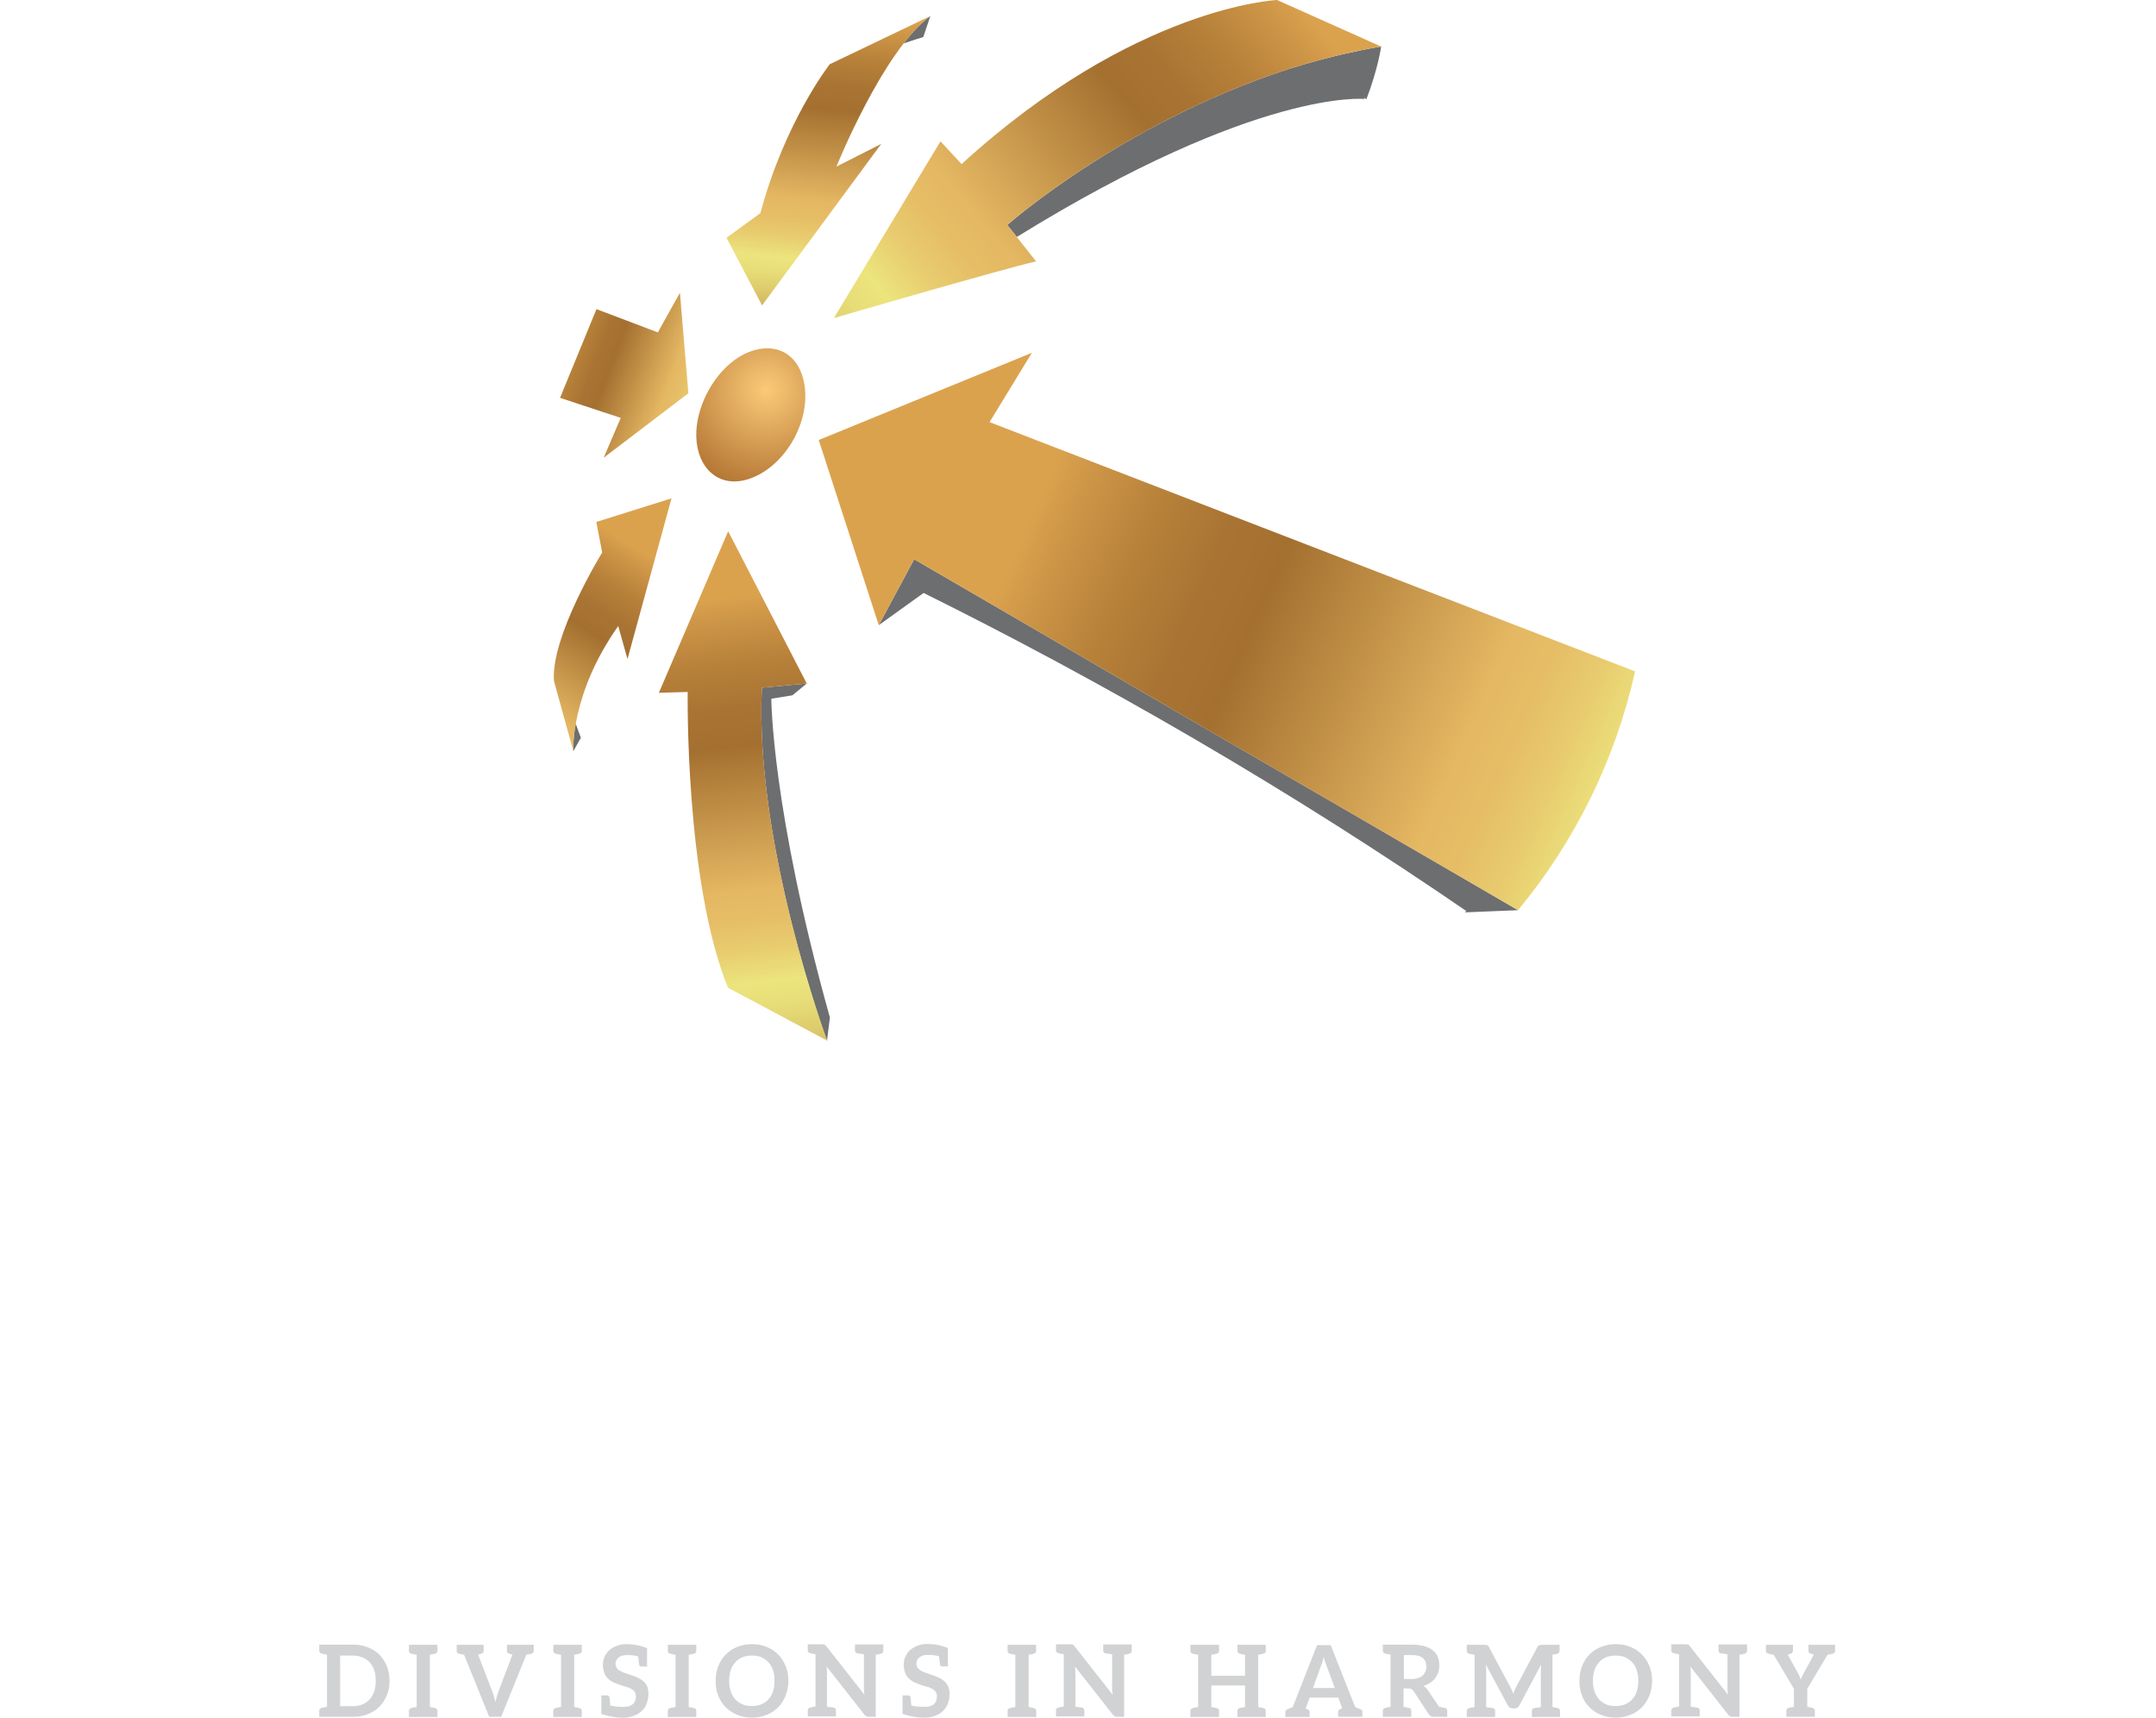 <svg xmlns="http://www.w3.org/2000/svg" xmlns:xlink="http://www.w3.org/1999/xlink" x="0px" y="0px" viewBox="0 0 127.85 101.85" style="enable-background:new 0 0 127.85 101.85;" xml:space="preserve"><style type="text/css"> .st0{fill:#E6E7E8;} .st1{fill:#FFFFFF;} .st2{fill:url(#SVGID_1_);} .st3{fill:url(#SVGID_00000175315463009871202370000008021899709743474852_);} .st4{fill:url(#SVGID_00000160187903982868230310000009296005826798963385_);} .st5{opacity:0.17;} .st6{clip-path:url(#SVGID_00000121258307814608309240000017729554976832645516_);} .st7{fill:none;stroke:#808184;stroke-width:4.516;stroke-miterlimit:10;} .st8{fill:#231F20;} .st9{fill:#FEC652;} .st10{fill:#002435;} .st11{fill:#154351;} .st12{fill:#1F1C44;} .st13{fill:#312783;} .st14{fill:#E30613;} .st15{fill:#ED3367;} .st16{fill-rule:evenodd;clip-rule:evenodd;fill:#445E6B;} .st17{fill-rule:evenodd;clip-rule:evenodd;fill:#8B8B8B;} .st18{fill-rule:evenodd;clip-rule:evenodd;fill:url(#SVGID_00000101796042444564009450000000341192055711651474_);} .st19{fill-rule:evenodd;clip-rule:evenodd;fill:#7D7F79;} .st20{fill-rule:evenodd;clip-rule:evenodd;fill:#8E918C;} .st21{fill:#445E6B;} .st22{fill-rule:evenodd;clip-rule:evenodd;fill:#90938D;} .st23{fill-rule:evenodd;clip-rule:evenodd;fill:#26268B;} .st24{fill-rule:evenodd;clip-rule:evenodd;fill:#A0A29D;} .st25{fill:#59788A;} .st26{fill-rule:evenodd;clip-rule:evenodd;fill:#55616F;} .st27{fill-rule:evenodd;clip-rule:evenodd;fill:#667B89;} .st28{fill-rule:evenodd;clip-rule:evenodd;fill:#7D8B97;} .st29{fill-rule:evenodd;clip-rule:evenodd;fill:#A7B3BA;} .st30{fill-rule:evenodd;clip-rule:evenodd;fill:#E8E2E2;} .st31{fill-rule:evenodd;clip-rule:evenodd;fill:#45413D;} .st32{fill-rule:evenodd;clip-rule:evenodd;fill:#958E86;} .st33{fill-rule:evenodd;clip-rule:evenodd;fill:#B5B0AC;} .st34{fill-rule:evenodd;clip-rule:evenodd;fill:#C4C0BD;} .st35{fill-rule:evenodd;clip-rule:evenodd;fill:#A6A09B;} .st36{fill-rule:evenodd;clip-rule:evenodd;fill:#B3AEAA;} .st37{fill-rule:evenodd;clip-rule:evenodd;fill:#B6BFC8;} .st38{fill-rule:evenodd;clip-rule:evenodd;fill:#A2ADB9;} .st39{fill-rule:evenodd;clip-rule:evenodd;fill:#D1CCC9;} .st40{fill-rule:evenodd;clip-rule:evenodd;fill:#2E2D2B;stroke:#000000;stroke-width:0.049;stroke-miterlimit:22.926;} .st41{fill-rule:evenodd;clip-rule:evenodd;fill:#E4D5D8;} .st42{fill-rule:evenodd;clip-rule:evenodd;fill:#A09C9B;} .st43{fill-rule:evenodd;clip-rule:evenodd;fill:#706A64;} .st44{fill-rule:evenodd;clip-rule:evenodd;fill:#333333;} .st45{fill-rule:evenodd;clip-rule:evenodd;fill:#666666;} .st46{fill-rule:evenodd;clip-rule:evenodd;fill:#C84848;} .st47{fill-rule:evenodd;clip-rule:evenodd;fill:#89A6BC;} .st48{fill-rule:evenodd;clip-rule:evenodd;fill:#688DA9;} .st49{fill-rule:evenodd;clip-rule:evenodd;fill:#50728D;} .st50{fill-rule:evenodd;clip-rule:evenodd;fill:#7C9CB5;} .st51{fill-rule:evenodd;clip-rule:evenodd;fill:#9BB4C6;} .st52{fill-rule:evenodd;clip-rule:evenodd;fill:#C8D5E0;} .st53{fill-rule:evenodd;clip-rule:evenodd;fill:#AAC0CE;} .st54{fill-rule:evenodd;clip-rule:evenodd;fill:#627986;} .st55{fill-rule:evenodd;clip-rule:evenodd;fill:#9CB5C7;} .st56{fill-rule:evenodd;clip-rule:evenodd;fill:#ABC0CF;} .st57{fill-rule:evenodd;clip-rule:evenodd;fill:#B7CAD6;} .st58{fill-rule:evenodd;clip-rule:evenodd;fill:#7A919E;} .st59{fill:#B7C8D7;} .st60{fill-rule:evenodd;clip-rule:evenodd;fill:#B2A8A0;} .st61{fill-rule:evenodd;clip-rule:evenodd;fill:#C2C8D1;} .st62{fill-rule:evenodd;clip-rule:evenodd;fill:#707F8E;} .st63{fill-rule:evenodd;clip-rule:evenodd;fill:#6F7C8A;} .st64{fill-rule:evenodd;clip-rule:evenodd;fill:#8795A6;} .st65{fill-rule:evenodd;clip-rule:evenodd;fill:#95A1AF;} .st66{fill-rule:evenodd;clip-rule:evenodd;fill:#8190A2;} .st67{fill-rule:evenodd;clip-rule:evenodd;fill:#B0B6B3;} .st68{fill-rule:evenodd;clip-rule:evenodd;fill:#BBBBBB;} .st69{fill-rule:evenodd;clip-rule:evenodd;fill:#8593A4;} .st70{fill-rule:evenodd;clip-rule:evenodd;fill:#748393;} .st71{fill-rule:evenodd;clip-rule:evenodd;fill:#9FAAB9;} .st72{fill-rule:evenodd;clip-rule:evenodd;fill:#939FAF;} .st73{fill-rule:evenodd;clip-rule:evenodd;fill:#B5BDC7;} .st74{fill-rule:evenodd;clip-rule:evenodd;fill:#B2BAC5;} .st75{fill-rule:evenodd;clip-rule:evenodd;fill:#93A1AF;} .st76{fill-rule:evenodd;clip-rule:evenodd;fill:#7D8E9D;} .st77{fill-rule:evenodd;clip-rule:evenodd;fill:#CDD2D9;} .st78{fill-rule:evenodd;clip-rule:evenodd;fill:#D8DDE2;} .st79{fill-rule:evenodd;clip-rule:evenodd;fill:#C6CCD4;} .st80{fill-rule:evenodd;clip-rule:evenodd;fill:#EEEFEF;} .st81{fill-rule:evenodd;clip-rule:evenodd;fill:#F6F6F6;} .st82{fill-rule:evenodd;clip-rule:evenodd;fill:#CBD0D7;} .st83{fill-rule:evenodd;clip-rule:evenodd;fill:#E4E6EB;} .st84{fill-rule:evenodd;clip-rule:evenodd;fill:#DFE2E7;} .st85{fill-rule:evenodd;clip-rule:evenodd;fill:#DDE1E5;} .st86{fill-rule:evenodd;clip-rule:evenodd;fill:#D1D7DD;} .st87{fill-rule:evenodd;clip-rule:evenodd;fill:#C8CFD6;} .st88{fill-rule:evenodd;clip-rule:evenodd;fill:#EEEFF2;} .st89{fill-rule:evenodd;clip-rule:evenodd;fill:#E6E8EC;} .st90{fill-rule:evenodd;clip-rule:evenodd;fill:#E7EAEE;} .st91{fill-rule:evenodd;clip-rule:evenodd;fill:#F3F3F4;} .st92{fill-rule:evenodd;clip-rule:evenodd;fill:#F4F3F3;} .st93{fill-rule:evenodd;clip-rule:evenodd;fill:#57626F;} .st94{fill-rule:evenodd;clip-rule:evenodd;fill:#DADEE3;} .st95{fill-rule:evenodd;clip-rule:evenodd;fill:#CBD2D9;} .st96{fill-rule:evenodd;clip-rule:evenodd;fill:#E6E9EC;} .st97{fill-rule:evenodd;clip-rule:evenodd;fill:#F7F7F7;} .st98{fill-rule:evenodd;clip-rule:evenodd;fill:#FAFAFA;} .st99{fill-rule:evenodd;clip-rule:evenodd;fill:#FC6665;} .st100{fill-rule:evenodd;clip-rule:evenodd;fill:#BC2222;} .st101{fill-rule:evenodd;clip-rule:evenodd;fill:#7E1010;} .st102{fill-rule:evenodd;clip-rule:evenodd;fill:#FCA09D;} .st103{fill-rule:evenodd;clip-rule:evenodd;fill:#020000;} .st104{fill-rule:evenodd;clip-rule:evenodd;fill:#4D3828;} .st105{fill-rule:evenodd;clip-rule:evenodd;fill:#7C3D00;} .st106{fill-rule:evenodd;clip-rule:evenodd;fill:#916540;} .st107{fill-rule:evenodd;clip-rule:evenodd;fill:#FD7372;} .st108{fill-rule:evenodd;clip-rule:evenodd;fill:#FD8685;} .st109{fill-rule:evenodd;clip-rule:evenodd;fill:#4D4D4D;} .st110{fill-rule:evenodd;clip-rule:evenodd;fill:#AFB4B8;} .st111{fill-rule:evenodd;clip-rule:evenodd;fill:#8A9298;} .st112{fill-rule:evenodd;clip-rule:evenodd;fill:#A3A9AE;} .st113{fill-rule:evenodd;clip-rule:evenodd;fill:#BEC2C5;} .st114{fill-rule:evenodd;clip-rule:evenodd;fill:#9AA0A5;} .st115{fill-rule:evenodd;clip-rule:evenodd;fill:#798289;} .st116{fill-rule:evenodd;clip-rule:evenodd;fill:#8F969C;} .st117{fill-rule:evenodd;clip-rule:evenodd;fill:#A7ADB1;} .st118{fill-rule:evenodd;clip-rule:evenodd;fill:#CCCCCC;} .st119{fill-rule:evenodd;clip-rule:evenodd;fill:#272C30;} .st120{fill-rule:evenodd;clip-rule:evenodd;fill:#808080;} .st121{fill-rule:evenodd;clip-rule:evenodd;fill:#72818C;} .st122{fill-rule:evenodd;clip-rule:evenodd;fill:#676767;} .st123{fill-rule:evenodd;clip-rule:evenodd;fill:#D8D8D8;} .st124{fill-rule:evenodd;clip-rule:evenodd;fill:#57636B;} .st125{fill-rule:evenodd;clip-rule:evenodd;fill:#7A7A7A;} .st126{fill-rule:evenodd;clip-rule:evenodd;fill:#A0A0A0;} .st127{fill-rule:evenodd;clip-rule:evenodd;fill:#1A1B16;} .st128{fill-rule:evenodd;clip-rule:evenodd;fill:#999999;} .st129{fill-rule:evenodd;clip-rule:evenodd;fill:#B6C0CC;} .st130{fill-rule:evenodd;clip-rule:evenodd;fill:#D8D6E1;} .st131{fill-rule:evenodd;clip-rule:evenodd;fill:#C7CAD4;} .st132{fill:#E6E6E6;} .st133{fill:#B3B3B3;} .st134{fill-rule:evenodd;clip-rule:evenodd;fill:#273749;} .st135{fill-rule:evenodd;clip-rule:evenodd;fill:#7D5330;} .st136{fill-rule:evenodd;clip-rule:evenodd;fill:#4AA0B7;} .st137{fill-rule:evenodd;clip-rule:evenodd;} .st138{fill-rule:evenodd;clip-rule:evenodd;fill:#153A67;} .st139{fill-rule:evenodd;clip-rule:evenodd;fill:#ADBBCC;} .st140{fill-rule:evenodd;clip-rule:evenodd;fill:#7D91B1;} .st141{fill-rule:evenodd;clip-rule:evenodd;fill:#6F7988;} .st142{fill-rule:evenodd;clip-rule:evenodd;fill:#4E5C6F;} .st143{fill-rule:evenodd;clip-rule:evenodd;fill:#A7A5A5;} .st144{fill-rule:evenodd;clip-rule:evenodd;fill:#383934;} .st145{fill:#CCCCCC;} .st146{fill:#C8D5E0;} .st147{fill:#F7ECEB;} .st148{fill:#2D2D2B;} .st149{fill:none;stroke:#6D6E70;stroke-width:0.1;stroke-miterlimit:10;} .st150{fill:none;stroke:#6D6E70;stroke-width:0.3;stroke-miterlimit:10;} .st151{fill:#A47030;} .st152{fill:#333132;} .st153{fill:#DBA24E;} .st154{fill:#E5B863;} .st155{fill:#ECE47D;} .st156{fill:#00BFD9;} .st157{fill:#D132A3;} .st158{fill:#E3AB5D;} .st159{fill:#F17D18;} .st160{fill:none;stroke:#002435;stroke-width:0.1;stroke-miterlimit:10;} .st161{fill:none;stroke:#002435;stroke-width:0.097;stroke-miterlimit:10;} .st162{fill:none;stroke:#929497;stroke-width:0.2;stroke-miterlimit:10;} .st163{fill:#D0D2D3;} .st164{fill:#7DCBCB;} .st165{fill-rule:evenodd;clip-rule:evenodd;fill:#ED3367;} .st166{fill:#4D5837;} .st167{fill:#350024;} .st168{fill:#269382;} .st169{fill:#932637;} .st170{fill:#6BC5A8;} .st171{fill:#FFF9B4;} .st172{fill:#404041;stroke:#E6E7E8;stroke-width:1.661;stroke-miterlimit:10;} .st173{fill:#5A55A4;} .st174{fill:#5A9DB3;} .st175{fill:#D7D8DA;} .st176{fill:none;stroke:#6D6E70;stroke-width:4;stroke-miterlimit:10;} .st177{fill:#6D6E70;} .st178{fill:#1D1D1B;} .st179{fill:url(#SVGID_00000026878166775719226130000009220683707706630788_);} .st180{fill:url(#SVGID_00000149380011733193729940000002424130626718336930_);} .st181{fill:url(#SVGID_00000146495439842542947230000012218821179164054658_);} .st182{fill:url(#SVGID_00000165203770369949649400000011087040615147924105_);} .st183{fill:url(#SVGID_00000059994775219297481530000015369949786901328573_);} .st184{fill:url(#SVGID_00000168824300459591570320000015164661815119797152_);} .st185{fill:url(#SVGID_00000183211917070585014090000002784502602479719063_);} .st186{fill:none;stroke:#FFFFFF;stroke-miterlimit:10;} .st187{fill:#BBBDBF;} .st188{clip-path:url(#SVGID_00000015334592942662042990000001545981644071139464_);} .st189{fill:#001222;} .st190{fill:#404041;} .st191{clip-path:url(#SVGID_00000113323090849760719810000004841394474854220686_);} .st192{fill:none;stroke:#808184;stroke-width:4.672;stroke-miterlimit:10;} .st193{fill:none;stroke:#FFFFFF;stroke-width:0.057;stroke-miterlimit:10;stroke-dasharray:1.14;} .st194{fill:none;stroke:#FFFFFF;stroke-width:0.19;stroke-miterlimit:10;} .st195{fill:none;stroke:#050000;stroke-width:0.21;stroke-miterlimit:10;} .st196{fill:#050000;} .st197{clip-path:url(#SVGID_00000046339604999817782420000001177955189393422478_);} .st198{fill:none;stroke:#231F20;stroke-width:0.3;stroke-miterlimit:10;} .st199{fill:none;stroke:#2D2D2B;stroke-width:1.5;stroke-linecap:round;stroke-miterlimit:10;} .st200{clip-path:url(#SVGID_00000040568302630921279220000009467429464399696287_);} .st201{filter:url(#Adobe_OpacityMaskFilter);} .st202{fill:url(#SVGID_00000066508974274561393790000012112575979622425521_);} .st203{fill:url(#SVGID_00000180339898533903715000000005070063646350481293_);} .st204{fill:url(#SVGID_00000075149019918367789780000002957236571046504895_);} .st205{fill:url(#SVGID_00000149347481500127990950000010680117623905904824_);} .st206{fill:url(#SVGID_00000042733052088760710300000015198233690498668950_);} .st207{fill:url(#SVGID_00000132800489846130566600000016976807854217482130_);} .st208{fill:url(#SVGID_00000087388095699306683740000001750045518415566013_);} .st209{fill:none;stroke:#404041;stroke-width:0.112;stroke-miterlimit:10;} .st210{fill:none;stroke:#6D6E70;stroke-width:0.3;stroke-miterlimit:10;stroke-dasharray:1;} .st211{fill:url(#SVGID_00000017477884145302329220000006789379734666909086_);} .st212{fill:url(#SVGID_00000067236590079704148910000013955529819416046234_);} .st213{fill:url(#SVGID_00000044858155701615560430000012229598097231010213_);} .st214{fill:url(#SVGID_00000062182302796901062050000001062845016411760057_);} .st215{fill:url(#SVGID_00000067939975987967841460000003690513029813452443_);} .st216{fill:url(#SVGID_00000178900600429780815980000001621718417472067235_);} .st217{fill:url(#SVGID_00000082353164537888019210000011939372454392882367_);} .st218{fill:url(#SVGID_00000089550862738658115260000001894515594733707161_);} .st219{fill:url(#SVGID_00000123401932142620490520000018373542219217378954_);} .st220{fill:url(#SVGID_00000026161795353693205810000014146140949640420490_);} .st221{fill:url(#SVGID_00000145744376381221057980000016262642537964906925_);} .st222{fill:url(#SVGID_00000110446139639141913550000001561711555839386757_);} .st223{fill:url(#SVGID_00000005958251120758539930000009852391060516654240_);} .st224{fill:url(#SVGID_00000008871315646298727570000011567239217701548213_);} .st225{fill:url(#SVGID_00000163762930243357763310000005918283462716253570_);} .st226{fill:url(#SVGID_00000008843523210282203660000010935524412125071028_);} .st227{fill:url(#SVGID_00000068644607057474810180000015930164253980013983_);} .st228{fill:url(#SVGID_00000008836827406554997370000012474734420114122124_);} .st229{fill:url(#SVGID_00000120555240299293031610000007985841651972329361_);} .st230{fill:url(#SVGID_00000078727034393291150410000011315264438545285525_);} .st231{fill:url(#SVGID_00000134211509668007198290000010317519120795772597_);} .st232{fill:url(#SVGID_00000173132719122848496600000003781141568733150903_);} .st233{fill:none;stroke:#D0D2D3;stroke-width:0.3;stroke-miterlimit:10;} .st234{fill:url(#SVGID_00000118367562018233529650000017153851601886648224_);} .st235{fill:url(#SVGID_00000153704529186641060190000014551689874209001350_);} .st236{fill:#929497;} .st237{fill:#F1F1F2;} .st238{fill:#FFFFFF;stroke:#929497;stroke-width:0.5;} .st239{fill:#58595B;} .st240{fill:url(#SVGID_00000014607573630901885960000004541214175376444847_);} .st241{fill:none;stroke:#58595B;stroke-width:0.3;stroke-miterlimit:10;} .st242{fill:#404041;stroke:#E6E7E8;stroke-miterlimit:10;} .st243{fill:none;stroke:#231F20;stroke-width:0.5;stroke-miterlimit:10;} .st244{fill:url(#SVGID_00000037681679503899516240000011182480781334636716_);} .st245{fill:#B3823D;} .st246{fill:url(#SVGID_00000064335232840465605970000007721540919776258972_);} .st247{fill:#808184;} .st248{fill:#A6A8AB;} .st249{clip-path:url(#SVGID_00000101062370098764477400000017304350263692520089_);} .st250{opacity:0.07;fill:url(#);} .st251{fill:#39A935;} .st252{clip-path:url(#SVGID_00000013876094167866551380000012361772036289404084_);} .st253{fill:none;stroke:#404041;stroke-width:0;stroke-miterlimit:10;} .st254{fill:#E6E7E8;stroke:#B3823D;stroke-width:0.7;stroke-miterlimit:10;} .st255{fill:none;stroke:#404041;stroke-width:0.3;stroke-miterlimit:10;} .st256{fill:none;stroke:#808184;stroke-width:0.1;stroke-miterlimit:10;} .st257{fill:none;stroke:#231F20;stroke-miterlimit:10;} .st258{opacity:0.349;fill:none;stroke:#73798E;stroke-width:0.147;} .st259{opacity:0.6;fill:#162042;} .st260{opacity:0.702;} .st261{fill:#162042;} .st262{fill:#E74F29;} .st263{fill:none;stroke:#ED6839;stroke-width:0.293;} .st264{fill:#3F3D61;} .st265{fill:#EB6739;} .st266{fill:#252A53;} .st267{enable-background:new ;} .st268{fill:url(#);} .st269{fill:#ED6839;} .st270{fill:url(#SVGID_00000091727946180612428060000004060571785088801688_);} .st271{opacity:0.141;} .st272{fill:none;stroke:#D79225;stroke-width:0.984;stroke-linecap:round;stroke-linejoin:round;} .st273{opacity:0.2;fill:none;stroke:#707070;stroke-width:0.328;} .st274{fill:#D79225;} .st275{fill:none;stroke:#D79225;stroke-width:0.394;stroke-linecap:round;} .st276{opacity:0.129;fill:none;stroke:#000000;stroke-width:0.131;} .st277{fill:none;stroke:#D3D3D3;stroke-width:0.131;} .st278{fill:none;stroke:#D79225;stroke-width:0.175;stroke-linecap:round;stroke-linejoin:round;} .st279{fill:#110D0E;} .st280{fill:#333333;} .st281{fill:none;stroke:#B3823D;stroke-width:0.238;} .st282{fill:none;stroke:#D79225;stroke-width:0.238;} .st283{opacity:0.129;fill:none;stroke:#000000;stroke-width:0.238;} .st284{fill:url(#SVGID_00000023278415241796770680000002207834723888597923_);} .st285{fill:none;stroke:#58595B;stroke-width:4;stroke-miterlimit:10;} .st286{fill:url(#SVGID_00000155136779480193890010000002331935594898962563_);} .st287{fill:none;stroke:#FFFFFF;stroke-width:0.943;stroke-miterlimit:10;} .st288{fill:none;stroke:#FFFFFF;stroke-width:0.667;stroke-miterlimit:10;} .st289{fill:url(#SVGID_00000155865144164956620990000001512802891424760992_);} .st290{fill:url(#SVGID_00000166638794862446819740000000050244930202974594_);} .st291{fill:url(#SVGID_00000134214738299414237700000005651063338303152262_);} .st292{fill:url(#SVGID_00000127039346288239027100000010162032970826337466_);} .st293{fill:url(#SVGID_00000158716017376914999550000016064053451646286986_);} .st294{fill:url(#SVGID_00000179640837210534128390000000470714793687386005_);} .st295{fill:url(#SVGID_00000013903897104898671540000008535983130048150674_);} .st296{fill:url(#SVGID_00000034073222978892962190000009455230637187310002_);} .st297{fill:url(#SVGID_00000024690260761137449010000005627991728492846782_);} .st298{fill:url(#SVGID_00000004525970362600368510000015584351254017856181_);} .st299{fill:url(#SVGID_00000109028257209059955700000015772514319737272723_);} .st300{fill:url(#SVGID_00000083070399478880912440000000949033284797384073_);} .st301{fill:url(#SVGID_00000136377096412579431430000012832547183907004818_);} .st302{fill:url(#SVGID_00000023988547188668876340000014464807791750727068_);} .st303{fill:url(#SVGID_00000031919400735415237380000015829332591464689086_);} .st304{fill:url(#SVGID_00000085239992318319739030000015905558271963030930_);} .st305{fill:url(#SVGID_00000113345717188279144450000006273680826872207017_);} .st306{fill:url(#SVGID_00000119829156614743145510000007947606078795883679_);} .st307{fill:url(#SVGID_00000145020491653703869830000009770301542883086742_);} .st308{fill:url(#SVGID_00000121243358506911610120000013363649646934792863_);} .st309{fill:url(#SVGID_00000035504581457480413560000011049067139579856312_);} .st310{fill:none;stroke:#404041;stroke-width:0.464;stroke-miterlimit:10;} .st311{fill:url(#SVGID_00000024685194911427409990000002286075653563264394_);} .st312{fill:url(#SVGID_00000106109628597430881450000014782924612363187121_);} .st313{fill:url(#SVGID_00000018925730485847712460000003450971633484393138_);} .st314{fill:url(#SVGID_00000013184710857037436420000014619730754416156856_);} .st315{fill:url(#SVGID_00000129913295079699768060000016973162087585459382_);} .st316{fill:url(#SVGID_00000019661054166111904540000012286624039754099868_);} .st317{fill:url(#SVGID_00000005989616653094822290000000549816089215179443_);} .st318{fill:url(#SVGID_00000086690622655373455800000013100670359763267972_);} .st319{fill:none;stroke:#231F20;stroke-width:40;stroke-linecap:round;stroke-miterlimit:10;} .st320{fill:url(#SVGID_00000078751387955433479340000014305926501209861029_);} .st321{fill:url(#SVGID_00000167396935775290792870000008037490901360932248_);} .st322{fill:url(#SVGID_00000176018599865145584090000003953347333557845672_);} .st323{fill:url(#SVGID_00000098912906547531151370000008177446051479058362_);} .st324{fill:url(#SVGID_00000028295088469412573880000007139574751663992744_);} .st325{fill:url(#SVGID_00000082351024227261340090000016145802980355923601_);} .st326{fill:url(#SVGID_00000060716938712902946560000008751698327488365470_);} .st327{fill:url(#SVGID_00000145042533900878756120000013509074693722188193_);} .st328{fill:url(#SVGID_00000160168045290089578350000018398891427939607694_);} .st329{fill:none;stroke:#FFFFFF;stroke-width:0.464;stroke-miterlimit:10;} .st330{clip-path:url(#SVGID_00000109714264542230755370000017501841768600903317_);} .st331{clip-path:url(#SVGID_00000023275912533979123850000000603223686719961772_);} .st332{fill:url(#SVGID_00000137835155860906245630000009493448674497940110_);} .st333{fill:url(#SVGID_00000051363168637712449630000004488504679037085866_);} .st334{fill:url(#SVGID_00000113332436031956516370000018407902073142886582_);} .st335{fill:url(#SVGID_00000171684580270555788310000004408408676916380295_);} .st336{fill:url(#SVGID_00000054227564626035894820000004346908392583790248_);} .st337{fill:url(#SVGID_00000018239562233002121040000014963630663985982639_);} .st338{fill:url(#SVGID_00000076565643730280841770000014228399151634006942_);} .st339{fill:url(#SVGID_00000148652289833438384310000010838826700887436420_);} .st340{fill:url(#SVGID_00000041281270208592203120000010664518415442842019_);} .st341{fill:url(#SVGID_00000046327558363199614020000016385129162932230031_);} .st342{fill:url(#SVGID_00000148652683698108022260000008113645592419100315_);} .st343{fill:url(#SVGID_00000183217319649299923410000015809933383866722707_);} .st344{fill:url(#SVGID_00000126322103927250618880000004178563920212424077_);} .st345{fill:url(#SVGID_00000018917922540082301920000002694761745469310133_);} .st346{fill:url(#SVGID_00000155843748335180122530000015047398852835969937_);} .st347{clip-path:url(#SVGID_00000138556719843015856420000001261233747745949612_);} .st348{fill:url(#SVGID_00000072243159966112414990000013336799028040885120_);} .st349{fill:url(#SVGID_00000038411675037693535540000016660151254858438044_);} .st350{fill:url(#SVGID_00000159433709340240224050000009013708258611347631_);} .st351{fill:url(#SVGID_00000093889424132445079810000008689096115780161449_);} .st352{fill:url(#SVGID_00000140724950313596389230000002067204014208164236_);} .st353{fill:url(#SVGID_00000092420099429276447870000013046950254625752243_);} .st354{fill:url(#SVGID_00000031166965234498410490000003627551892294498967_);} .st355{fill:url(#SVGID_00000078746429498679341480000011813212316927217567_);} .st356{clip-path:url(#SVGID_00000119817637872202972600000011443654584231122327_);} .st357{fill:url(#SVGID_00000049921725425861524850000007727141193447255465_);} .st358{fill:url(#SVGID_00000134971992622630284140000012595935191484094897_);} .st359{fill:url(#SVGID_00000013191422312642675740000010177403853024378501_);} .st360{fill:url(#SVGID_00000103965533095891009040000002891309317619736746_);} .st361{fill:url(#SVGID_00000153686139607619762260000009303398619956971162_);} .st362{fill:url(#SVGID_00000029759682558659221990000006839511496356498616_);} .st363{fill:url(#SVGID_00000139994532463457617820000013179953478990269587_);} .st364{fill:url(#SVGID_00000163064428034955586910000017467654473584211882_);} .st365{fill:url(#SVGID_00000087376546037850179760000002547867909926113726_);} .st366{fill:url(#SVGID_00000181087209719620433880000002263271070229417407_);} .st367{fill:url(#SVGID_00000179647838852962595210000017509697779152463265_);} .st368{fill:url(#SVGID_00000110459942152692265720000017281421926025903519_);} .st369{fill:url(#SVGID_00000045609402805278067640000007632945918563931055_);} .st370{fill:url(#SVGID_00000047034814763946213160000005490630305489322129_);} .st371{fill:url(#SVGID_00000069383464882762852460000010594577522510158266_);} .st372{fill:url(#SVGID_00000153679936524588137560000015375209393110226870_);} .st373{fill:url(#SVGID_00000048470342419215306310000001181611655730181038_);} .st374{fill:url(#SVGID_00000165937169374451127940000002586587207397999269_);} .st375{fill:url(#SVGID_00000125560949723494683310000001828840979293708474_);} .st376{fill:url(#SVGID_00000138555851370520192530000002321077921016263841_);} .st377{fill:url(#SVGID_00000026132258417834150290000009764653245765536640_);} .st378{fill:url(#SVGID_00000041296460441175970080000003743477697443156119_);} .st379{fill:url(#SVGID_00000051346231950539707110000011719130426159056772_);} .st380{fill:url(#SVGID_00000014630572357176095630000005514222019646376611_);} .st381{fill:url(#SVGID_00000075841904191231587060000013123562972564176518_);} .st382{fill:url(#SVGID_00000024689531961045463800000007026629806773712262_);} .st383{fill:url(#SVGID_00000121980999804172541270000010369131551942648712_);} .st384{fill:url(#SVGID_00000045592828255966964970000016261127318622115502_);} .st385{fill:url(#SVGID_00000147912053689438875310000012008992364884156545_);} .st386{fill:url(#SVGID_00000031899018810545422710000007022108968788866973_);} .st387{fill:url(#SVGID_00000087412070153528234490000017382272322370911419_);} .st388{fill:url(#SVGID_00000113330562190706205780000014762073372101072768_);} .st389{clip-path:url(#SVGID_00000147190258044557463550000012649695128543597710_);} .st390{filter:url(#Adobe_OpacityMaskFilter_00000176752369606109854430000001115715459344356519_);} .st391{fill:url(#SVGID_00000151545174406354516500000009348092297859537836_);} .st392{fill:url(#SVGID_00000127747023171806668300000005963328576443969973_);} .st393{fill:url(#SVGID_00000159465406825566588290000002898407685460363393_);} .st394{fill:url(#SVGID_00000144302000559310186450000002609647053757961092_);} .st395{fill:url(#SVGID_00000049180735391443482510000004447289039571905943_);} .st396{fill:url(#SVGID_00000002367594951410816360000012001231150052041090_);} .st397{fill:url(#SVGID_00000077306639623027525940000011432266572224745136_);} .st398{fill:url(#SVGID_00000021812739488541060110000015104107274492275619_);} .st399{opacity:0.07;clip-path:url(#SVGID_00000031914380595940045940000010569661776875753092_);} .st400{clip-path:url(#SVGID_00000080166768290783020650000008074665244419500215_);} .st401{clip-path:url(#SVGID_00000182520755763820014120000009043720985079786404_);} .st402{clip-path:url(#SVGID_00000135662696757793541470000006846690595818133397_);} .st403{clip-path:url(#SVGID_00000011027281824014243990000018230161427448392620_);} .st404{clip-path:url(#SVGID_00000057832472431246833280000013514436122172690601_);} .st405{clip-path:url(#SVGID_00000175318152267106272650000016514153350996698528_);} .st406{clip-path:url(#SVGID_00000124860438485759759500000017997242006810621884_);} .st407{clip-path:url(#SVGID_00000031917647871222469690000015872103797506353551_);} .st408{clip-path:url(#SVGID_00000076561840566812345560000017112897535564137091_);} .st409{clip-path:url(#SVGID_00000091730729773900273560000004663800722919788688_);} .st410{clip-path:url(#SVGID_00000078027161852839302320000006556815049131244930_);} .st411{clip-path:url(#SVGID_00000021116628808848991060000014860681415227271860_);} .st412{clip-path:url(#SVGID_00000085210711037189276340000018065172771294834614_);} .st413{clip-path:url(#SVGID_00000035514425576287464700000007370271464226165640_);} .st414{clip-path:url(#SVGID_00000060751952830196171460000004885829721934773677_);} .st415{clip-path:url(#SVGID_00000038381330537839480710000007814271818374317216_);} .st416{clip-path:url(#SVGID_00000116928871551988137860000015922738847426791597_);} .st417{clip-path:url(#SVGID_00000035527774001094192350000017574593376115064965_);} .st418{clip-path:url(#SVGID_00000044872795390547662450000006300158633918967994_);} .st419{clip-path:url(#SVGID_00000026136317582048490040000007786954827560790668_);} .st420{clip-path:url(#SVGID_00000024709857124108412380000016898221333483008666_);} .st421{clip-path:url(#SVGID_00000088814988322649197740000002946021513292608698_);} .st422{clip-path:url(#SVGID_00000090275170915831384580000006812922381764582810_);} .st423{clip-path:url(#SVGID_00000031174953248508615980000006646030477134742688_);} .st424{clip-path:url(#SVGID_00000073686910233661733410000014171883350327625868_);} .st425{clip-path:url(#SVGID_00000167389650489429241490000009132796369418046378_);} .st426{clip-path:url(#SVGID_00000038392641817852682530000012770218241686112143_);} .st427{clip-path:url(#SVGID_00000037650947730703152220000017038300887716930462_);} .st428{clip-path:url(#SVGID_00000061440871423723965660000018295378705525765253_);} .st429{clip-path:url(#SVGID_00000118386951790227017480000012444890986545029301_);} .st430{clip-path:url(#SVGID_00000183930658956425643140000002388280107412285584_);} .st431{clip-path:url(#SVGID_00000087392514447360748470000016881515728884220089_);} .st432{clip-path:url(#SVGID_00000065042850972325599200000004363880734875478184_);} .st433{clip-path:url(#SVGID_00000073700352989737786650000017847778431888520577_);} .st434{clip-path:url(#SVGID_00000157286331099450586880000006803264409584294846_);} .st435{clip-path:url(#SVGID_00000044152150630145792970000003263195777631751572_);} .st436{clip-path:url(#SVGID_00000013875593376860630590000002661583617242169513_);} .st437{clip-path:url(#SVGID_00000157989591850909919760000016160481081686978999_);} .st438{clip-path:url(#SVGID_00000046327058212780323230000012375255982182329742_);} .st439{clip-path:url(#SVGID_00000106835771992280339180000011499854777274063544_);} .st440{clip-path:url(#SVGID_00000042713315919652923650000015108642377573031596_);} .st441{clip-path:url(#SVGID_00000005960939516828506170000009322521374892347804_);} .st442{clip-path:url(#SVGID_00000165217297882181183320000008144144558297861017_);} .st443{clip-path:url(#SVGID_00000055674738426152654800000015597228540208891524_);} .st444{clip-path:url(#SVGID_00000179618463115945385760000014363078485831858876_);} .st445{clip-path:url(#SVGID_00000103263528589033867430000006494216984077105290_);} .st446{clip-path:url(#SVGID_00000172405842739252521780000010199746814659978128_);} .st447{clip-path:url(#SVGID_00000174567575872440467860000013937024947808281508_);} .st448{clip-path:url(#SVGID_00000060717126744709273530000013941471610919981737_);} .st449{clip-path:url(#SVGID_00000020387641125675742460000009161132686014002060_);} .st450{clip-path:url(#SVGID_00000175304326466160329830000003559804325607649982_);} .st451{clip-path:url(#SVGID_00000163066727916993240680000016885152032352703110_);} .st452{clip-path:url(#SVGID_00000183948017801064957270000008213178546305547939_);} .st453{clip-path:url(#SVGID_00000142878467082560090220000009452994473583781052_);} .st454{clip-path:url(#SVGID_00000116231159641077102190000013669077202922653589_);} .st455{clip-path:url(#SVGID_00000167364790024898766330000016692660036460388505_);} .st456{clip-path:url(#SVGID_00000180332522577248684090000004094284623321309873_);} .st457{clip-path:url(#SVGID_00000168103088319405372920000003707743878549956517_);} .st458{clip-path:url(#SVGID_00000106143206052371504470000003576340648991675815_);} .st459{clip-path:url(#SVGID_00000052076142809222957180000017522171329570701199_);} .st460{clip-path:url(#SVGID_00000123399486212237361170000013647602517062293898_);} .st461{fill:url(#SVGID_00000124884703668965641390000001191252571299702170_);} .st462{fill:url(#SVGID_00000156583210392479636280000006909141447068276378_);} .st463{fill:url(#SVGID_00000062870857580416432820000006579952091042303149_);} .st464{fill:url(#SVGID_00000044139783176245889670000017382465675262654346_);} .st465{fill:url(#SVGID_00000023982906561301258100000016548242458375681727_);} .st466{fill:url(#SVGID_00000112599605068795226940000003802846154444375680_);} .st467{fill:url(#SVGID_00000055678952564739103910000005722750406895717545_);} .st468{fill:url(#SVGID_00000126302238621375436310000018169490591556801981_);} .st469{clip-path:url(#SVGID_00000137122627207737200670000005036988137316261262_);} .st470{fill:url(#SVGID_00000009566025082069114390000004174292971899899520_);} .st471{fill:url(#SVGID_00000137833886501143858570000007363478631595377829_);} .st472{fill:url(#SVGID_00000168836272801193591490000012775377370208454585_);} .st473{fill:url(#SVGID_00000173157974655666825270000003088238690389782406_);} .st474{fill:url(#SVGID_00000073721901485021757350000017322048139497934465_);} .st475{fill:url(#SVGID_00000051360759678379081380000014922657584049927815_);} .st476{fill:url(#SVGID_00000182515647890065769120000017628473281625127319_);} .st477{fill:url(#SVGID_00000135684280120468921020000010523205180299772546_);} .st478{clip-path:url(#SVGID_00000165922687411423144020000006495936289139178659_);} .st479{fill:url(#SVGID_00000060027877340321906740000008347589515220027265_);} .st480{fill:url(#SVGID_00000129911748280153896610000016446112205195360672_);} .st481{fill:url(#SVGID_00000122701881521683457260000005022523140495281797_);} .st482{fill:url(#SVGID_00000041259932940761319810000010387315474358185385_);} .st483{fill:url(#SVGID_00000067937446911838822740000008957713682977006762_);} .st484{fill:url(#SVGID_00000021095159269212058080000012198924747407377040_);} .st485{fill:url(#SVGID_00000006679396249681334280000015667309001874867328_);} .st486{fill:url(#SVGID_00000150090150331129883310000018043862017641447598_);} .st487{opacity:0.61;} .st488{opacity:0.07;clip-path:url(#SVGID_00000058581331533009894800000007311710872805668751_);} .st489{clip-path:url(#SVGID_00000066477696784851524610000005501882137278673075_);} .st490{clip-path:url(#SVGID_00000132089003109958702090000006397825050958162307_);} .st491{clip-path:url(#SVGID_00000129910566398164541600000004941429899881395845_);} .st492{clip-path:url(#SVGID_00000135648735685240490850000006421702282426915005_);} .st493{clip-path:url(#SVGID_00000036953272698642340130000003432088239231735216_);} .st494{clip-path:url(#SVGID_00000165915755166553798460000003461076128811191168_);} .st495{clip-path:url(#SVGID_00000098923278483532793440000006774947283771431602_);} .st496{clip-path:url(#SVGID_00000093872601542093190170000010179182317655418545_);} .st497{clip-path:url(#SVGID_00000011753093270594531310000017885770856749641139_);} .st498{clip-path:url(#SVGID_00000152971422848458335960000006122570869569495466_);} .st499{clip-path:url(#SVGID_00000034068475925220220960000011120606169721954225_);} .st500{clip-path:url(#SVGID_00000145041761038296660850000017066936967533203639_);} .st501{clip-path:url(#SVGID_00000061459255285242570120000018009993759803044280_);} .st502{clip-path:url(#SVGID_00000015312925517953765150000008219764009326720429_);} .st503{clip-path:url(#SVGID_00000178195862684775956040000015027808964548632991_);} .st504{clip-path:url(#SVGID_00000076571636512473490430000006300739505526051001_);} .st505{clip-path:url(#SVGID_00000127752012977091126480000002625476763306676385_);} .st506{clip-path:url(#SVGID_00000106122187724093179080000005909544559627168393_);} .st507{clip-path:url(#SVGID_00000044147216517701976380000005390710083511795856_);} .st508{clip-path:url(#SVGID_00000021082862918636580480000007315334453116451993_);} .st509{clip-path:url(#SVGID_00000123425788847910089030000005069805282218099586_);} .st510{clip-path:url(#SVGID_00000041285253384369515690000013922463440407857575_);} .st511{clip-path:url(#SVGID_00000130615240636356052080000016679829415358360998_);} .st512{clip-path:url(#SVGID_00000060722439602661356340000000339171118835796158_);} .st513{clip-path:url(#SVGID_00000149373848129668738680000010549958195093172656_);} .st514{clip-path:url(#SVGID_00000129198466662039257910000004971025155256245663_);} .st515{clip-path:url(#SVGID_00000062194296803455006040000009997005307661551032_);} .st516{clip-path:url(#SVGID_00000028319373052193677760000000429598415940136090_);} .st517{clip-path:url(#SVGID_00000138547921279269964450000014206921020589383582_);} .st518{clip-path:url(#SVGID_00000049196480301280485470000005808063517252553369_);} .st519{clip-path:url(#SVGID_00000028308691020359635080000012972322367712748454_);} .st520{clip-path:url(#SVGID_00000124846746154114425100000010413426921332396442_);} .st521{clip-path:url(#SVGID_00000022551221826401375180000008812117812396032176_);} .st522{clip-path:url(#SVGID_00000106860205815674240210000007504292465775701947_);} .st523{clip-path:url(#SVGID_00000106835658244131827620000008838541928723670716_);} .st524{clip-path:url(#SVGID_00000176034717736533874920000017836982682112999854_);} .st525{clip-path:url(#SVGID_00000103976883488857132760000014122642156964081035_);} .st526{clip-path:url(#SVGID_00000007399598055202017060000015655334539983312316_);} .st527{clip-path:url(#SVGID_00000069381586695507341340000012716122324566099093_);} .st528{clip-path:url(#SVGID_00000046299535418946884000000016770823227473951164_);} .st529{clip-path:url(#SVGID_00000084520701938173663470000004821244939461744562_);} .st530{clip-path:url(#SVGID_00000031167145320358161730000012579258385798405516_);} .st531{clip-path:url(#SVGID_00000178186979462468221370000017843538669411590031_);} .st532{clip-path:url(#SVGID_00000097465091385096567470000012016713197832245384_);} .st533{clip-path:url(#SVGID_00000082326767669258665510000014622508969815454627_);} .st534{clip-path:url(#SVGID_00000090973117894151245140000005716185666915530650_);} .st535{clip-path:url(#SVGID_00000011714260961936360740000013075772664042034827_);} .st536{clip-path:url(#SVGID_00000147211139013880841030000009672300290354533264_);} .st537{clip-path:url(#SVGID_00000093870161733822941560000016859338991003009710_);} .st538{clip-path:url(#SVGID_00000080199787091118940170000015551686741170791818_);} .st539{clip-path:url(#SVGID_00000017490959633850366880000008104751928248368040_);} .st540{clip-path:url(#SVGID_00000057860902883139942420000010693809241631197342_);} .st541{clip-path:url(#SVGID_00000124160555576382417580000015834127100916102309_);} .st542{clip-path:url(#SVGID_00000075145553879732916430000002984571390127517833_);} .st543{clip-path:url(#SVGID_00000051359995907345149920000012823622762091274673_);} .st544{clip-path:url(#SVGID_00000046314649220546713790000006987124386262562957_);} .st545{clip-path:url(#SVGID_00000109004121728588433230000015254767803866009224_);} .st546{clip-path:url(#SVGID_00000162337245070378039070000002772938938726207160_);} .st547{clip-path:url(#SVGID_00000030452949143211806490000001716386634854486456_);} .st548{clip-path:url(#SVGID_00000093885342963926215810000016158496809329732230_);} .st549{clip-path:url(#SVGID_00000042709725559615524870000014345537174365884316_);} .st550{fill:url(#SVGID_00000090995128669884777400000004673872047935573383_);} .st551{fill:url(#SVGID_00000109752278373546540600000015450181514806644671_);} .st552{fill:url(#SVGID_00000000184629504657942890000011490754961081652120_);} .st553{fill:url(#SVGID_00000038396313650257619550000008474124235878400180_);} .st554{fill:url(#SVGID_00000070113689554321941630000003363060743088599986_);} .st555{fill:url(#SVGID_00000181782948683986458160000014464970670413472675_);} .st556{fill:url(#SVGID_00000013905648063042349390000009761338831680077224_);} .st557{fill:url(#SVGID_00000078747763301484797470000014083360697686261936_);} .st558{opacity:0.46;} .st559{opacity:0.07;clip-path:url(#SVGID_00000010991544204764784950000013945977058723498884_);} .st560{clip-path:url(#SVGID_00000073693776879146037090000011898509517586279100_);} .st561{clip-path:url(#SVGID_00000013179528121455539850000004901031634754690227_);} .st562{clip-path:url(#SVGID_00000051353554819050754200000014536581404086339235_);} .st563{clip-path:url(#SVGID_00000002380207645248604490000018090616162576373434_);} .st564{clip-path:url(#SVGID_00000129163863299759205690000011482155200604368569_);} .st565{clip-path:url(#SVGID_00000117634389745695628130000008172565428601747329_);} .st566{clip-path:url(#SVGID_00000088118527099897188140000010678265335990577327_);} .st567{clip-path:url(#SVGID_00000182523448123684848630000006719420858519655078_);} .st568{clip-path:url(#SVGID_00000035517630435517235280000002785953335624262319_);} .st569{clip-path:url(#SVGID_00000098219786732092644430000012782911127747567528_);} .st570{clip-path:url(#SVGID_00000093172641206734598870000006581845044277889963_);} .st571{clip-path:url(#SVGID_00000018235860961223882510000005905848134958747582_);} .st572{clip-path:url(#SVGID_00000034778365647752694230000009387380243420354719_);} .st573{clip-path:url(#SVGID_00000133520442445405841540000013659288073246513585_);} .st574{clip-path:url(#SVGID_00000181047247659230701790000009560942876514386611_);} .st575{clip-path:url(#SVGID_00000166656604684776672610000014272043039464996783_);} .st576{clip-path:url(#SVGID_00000152246893852513491540000010650792410612847489_);} .st577{clip-path:url(#SVGID_00000039135222246124922590000015853191351204929186_);} .st578{clip-path:url(#SVGID_00000108277324752697383040000006115375403278319528_);} .st579{clip-path:url(#SVGID_00000049916325864751232780000000917600207468107668_);} .st580{clip-path:url(#SVGID_00000021109178675227316640000012604845153239604363_);} .st581{clip-path:url(#SVGID_00000117678468939118676970000012966060141398763183_);} .st582{clip-path:url(#SVGID_00000078018391184712170480000003045344295989315497_);} .st583{clip-path:url(#SVGID_00000085212018074012299170000015870390558746907033_);} .st584{clip-path:url(#SVGID_00000038397405907140354230000006646465967421321367_);} .st585{clip-path:url(#SVGID_00000075155674013715582490000009089831249554387602_);} .st586{clip-path:url(#SVGID_00000131339790955704266710000017480654330440079794_);} .st587{clip-path:url(#SVGID_00000074431001045490059230000017005337438971862971_);} .st588{clip-path:url(#SVGID_00000135674258181527864860000010555583085827994521_);} .st589{clip-path:url(#SVGID_00000051367034544276315620000000934121425878832280_);} .st590{clip-path:url(#SVGID_00000094590426390438442170000008399661693528315798_);} .st591{clip-path:url(#SVGID_00000011022447776977417940000016317397767571179395_);} .st592{clip-path:url(#SVGID_00000174575415116636116020000013530259769283458988_);} .st593{clip-path:url(#SVGID_00000106116375990347626580000002915181781564344463_);} .st594{clip-path:url(#SVGID_00000160894603487344034410000014696898746518919090_);} .st595{clip-path:url(#SVGID_00000036932184826415831000000017460979043783531940_);} .st596{clip-path:url(#SVGID_00000155105799585639671850000003683238832157002917_);} .st597{clip-path:url(#SVGID_00000107569011364071869330000017521291569683997323_);} .st598{clip-path:url(#SVGID_00000096017809616746694600000004814654915375638196_);} .st599{clip-path:url(#SVGID_00000106869230115565335030000015989208130780485011_);} .st600{clip-path:url(#SVGID_00000097461219226279299310000008826697727428681389_);} .st601{clip-path:url(#SVGID_00000006670010598707395450000000368941225535214988_);} .st602{clip-path:url(#SVGID_00000118378904323893731770000004138318260941770900_);} .st603{clip-path:url(#SVGID_00000157297611510961570080000000457170740923301251_);} .st604{clip-path:url(#SVGID_00000141433824956713772350000017172425286034841529_);} .st605{clip-path:url(#SVGID_00000157294463360634343670000015490739412384363668_);} .st606{clip-path:url(#SVGID_00000168095014788888625740000014498376272126083486_);} .st607{clip-path:url(#SVGID_00000123435174282151511650000000095033693660710541_);} .st608{clip-path:url(#SVGID_00000039133838872030734150000011278826932932797081_);} .st609{clip-path:url(#SVGID_00000119838337279378914340000014574628014910553230_);} .st610{clip-path:url(#SVGID_00000005986862476236673890000001931941597389308064_);} .st611{clip-path:url(#SVGID_00000137107195348203918730000005093403130880072855_);} .st612{clip-path:url(#SVGID_00000080173243287477876120000003079393444914481026_);} .st613{clip-path:url(#SVGID_00000056429651971713996530000014355755544352834711_);} .st614{clip-path:url(#SVGID_00000116957053831739634040000002119328239548370097_);} .st615{clip-path:url(#SVGID_00000043422012145904261230000010713120860830892445_);} .st616{clip-path:url(#SVGID_00000116941110940307222890000012632310587965039756_);} .st617{clip-path:url(#SVGID_00000084528245903323214600000010875339323004872382_);} .st618{clip-path:url(#SVGID_00000121245838741277495280000014619557330125820069_);} .st619{clip-path:url(#SVGID_00000074405635552886355650000014986042013221205903_);} .st620{clip-path:url(#SVGID_00000019641521263000024340000006472905103593584010_);} .st621{fill:url(#SVGID_00000009550991710642757780000017231722866295721641_);} .st622{fill:url(#SVGID_00000000935534118058004400000003076158397295113885_);} .st623{fill:url(#SVGID_00000175282420727335542490000013468419169850886294_);} .st624{fill:url(#SVGID_00000149377552406764534690000014938326932412088719_);} .st625{fill:url(#SVGID_00000047021233552639140360000001402107706265321890_);} .st626{fill:url(#SVGID_00000137823093501734172050000015931443938911089846_);} .st627{fill:url(#SVGID_00000058564374245680607820000013715911370027888572_);} .st628{fill:url(#SVGID_00000163052645900826724900000004056762804147995064_);} .st629{opacity:0.74;} .st630{opacity:0.07;clip-path:url(#SVGID_00000111874460674295282640000015759517711298268346_);} .st631{clip-path:url(#SVGID_00000102513610291991106940000015866695502197878438_);} .st632{clip-path:url(#SVGID_00000024710887595834200170000008895827120316214410_);} .st633{clip-path:url(#SVGID_00000156582462323155863480000009393551582808345765_);} .st634{clip-path:url(#SVGID_00000009554088348101082190000001053573350514904511_);} .st635{clip-path:url(#SVGID_00000055705195502154666880000004557872020550919868_);} .st636{clip-path:url(#SVGID_00000046306390421038126840000016236048802791064503_);} .st637{clip-path:url(#SVGID_00000017508119858920744650000013795920185613485755_);} .st638{clip-path:url(#SVGID_00000008864154780039771640000005039180954570262178_);} .st639{clip-path:url(#SVGID_00000156571854006171865830000014716611228907652520_);} .st640{clip-path:url(#SVGID_00000017505078355655623850000003327958636325192360_);} .st641{clip-path:url(#SVGID_00000142884192610251469370000001387814695227821956_);} .st642{clip-path:url(#SVGID_00000087371644055271452660000001470738328081352577_);} .st643{clip-path:url(#SVGID_00000124132680632379370470000013710698558795129257_);} .st644{clip-path:url(#SVGID_00000003827278246049327680000001523743288817035425_);} .st645{clip-path:url(#SVGID_00000052096001394870485160000007943347303291786425_);} .st646{clip-path:url(#SVGID_00000061461357380209502720000002506370989166752899_);} .st647{clip-path:url(#SVGID_00000150078351629963699660000006644791789057884061_);} .st648{clip-path:url(#SVGID_00000171677503740532608940000003834977906197488049_);} .st649{clip-path:url(#SVGID_00000178190886919272957170000010020491306714578338_);} .st650{clip-path:url(#SVGID_00000087401712410169663330000009144943857790742935_);} .st651{clip-path:url(#SVGID_00000111183172827678714370000010838771430710436519_);} .st652{clip-path:url(#SVGID_00000088124996172186308590000005505029601903696021_);} .st653{clip-path:url(#SVGID_00000109012451114952107150000017510901408830695612_);} .st654{clip-path:url(#SVGID_00000053533277910491422470000008097866529419142074_);} .st655{clip-path:url(#SVGID_00000042733311866472851520000011381130003140250030_);} .st656{clip-path:url(#SVGID_00000077311974209447138200000008072501439330385822_);} .st657{clip-path:url(#SVGID_00000103224209689818615080000015284352151994837384_);} .st658{clip-path:url(#SVGID_00000132776247756729226610000000812481293537166986_);} .st659{clip-path:url(#SVGID_00000088839693222399393090000002108776564291595664_);} .st660{clip-path:url(#SVGID_00000109721879392169508410000016769525522621329284_);} .st661{clip-path:url(#SVGID_00000032647553924784702650000015611176080237222297_);} .st662{clip-path:url(#SVGID_00000087412360303529436140000004322587856249971107_);} .st663{clip-path:url(#SVGID_00000044159194065914067980000015137060295644905856_);} .st664{clip-path:url(#SVGID_00000044868253219295174900000000577462844859719612_);} .st665{clip-path:url(#SVGID_00000107559870698144226600000016858072857945221271_);} .st666{clip-path:url(#SVGID_00000104701342126965154480000009529766714303277960_);} .st667{clip-path:url(#SVGID_00000105389241701522808920000003218877213852772493_);} .st668{clip-path:url(#SVGID_00000123400402905004293630000000734891257565901202_);} .st669{clip-path:url(#SVGID_00000039838407363343511240000010976348963368332214_);} .st670{clip-path:url(#SVGID_00000095323516631542765640000016038089147420843925_);} .st671{clip-path:url(#SVGID_00000064333637443625328960000006951226686562452896_);} .st672{clip-path:url(#SVGID_00000096040840224581719850000014739585668615305901_);} .st673{clip-path:url(#SVGID_00000161618147527576930270000001866072278633144716_);} .st674{clip-path:url(#SVGID_00000160879384640928823800000000751854110642867873_);} .st675{clip-path:url(#SVGID_00000072270067765688665680000012015133680699548350_);} .st676{clip-path:url(#SVGID_00000178885003824643195780000015717243022352950149_);} .st677{clip-path:url(#SVGID_00000049929549981693240370000011791946607748915379_);} .st678{clip-path:url(#SVGID_00000000908720173924260740000005517315208857898914_);} .st679{clip-path:url(#SVGID_00000073708582652617917210000013391438580475760256_);} .st680{clip-path:url(#SVGID_00000049919312729410121130000015575545790535189429_);} .st681{clip-path:url(#SVGID_00000181795940554528790660000000508540434378885019_);} .st682{clip-path:url(#SVGID_00000124155185979379930530000008970771880410128540_);} .st683{clip-path:url(#SVGID_00000183225881744445856110000013241008176671605680_);} .st684{clip-path:url(#SVGID_00000177473262633530841800000008009775329732719496_);} .st685{clip-path:url(#SVGID_00000005951041371424023750000003866957209732318600_);} .st686{clip-path:url(#SVGID_00000100349656586999617080000014994175688188383130_);} .st687{clip-path:url(#SVGID_00000098187822131770777750000005708272314235825339_);} .st688{clip-path:url(#SVGID_00000045605458606491240210000013935876587961020291_);} .st689{clip-path:url(#SVGID_00000064317134996055684960000012815357292654329245_);} .st690{clip-path:url(#SVGID_00000130638181917523217920000015655571783076873874_);} .st691{clip-path:url(#SVGID_00000065768446028107936900000005347778870012218785_);} .st692{fill:url(#SVGID_00000115515573308282072770000004359198921146118575_);} .st693{fill:url(#SVGID_00000122682375049144695450000014856705917110838445_);} .st694{fill:url(#SVGID_00000005258867072904767740000010485524912875715004_);} .st695{fill:url(#SVGID_00000090996644838406878260000008665973557743719356_);} .st696{fill:url(#SVGID_00000009572797153626974310000012975966457384687780_);} .st697{fill:url(#SVGID_00000021094303477110447090000011532003124460352415_);} .st698{fill:url(#SVGID_00000134933923859016182430000010253110880839919773_);} .st699{fill:url(#SVGID_00000071554351826355447870000013896285440791166092_);} .st700{clip-path:url(#SVGID_00000047780052378476618900000005727658084972149906_);} .st701{clip-path:url(#SVGID_00000141423857206694803630000014794764785011518097_);} .st702{fill:url(#SVGID_00000081619657660614622160000017669695711996428949_);} .st703{fill:url(#SVGID_00000028289631167018936530000010333947328566869647_);} .st704{fill:url(#SVGID_00000076575397308507787070000014626173182950360987_);} .st705{fill:url(#SVGID_00000140702601184951594380000015144648655504972689_);} .st706{fill:url(#SVGID_00000050664149280396832560000002457326514662916749_);} .st707{fill:url(#SVGID_00000072989573784467225900000016927402188310157245_);} .st708{fill:url(#SVGID_00000173129978681253894850000007472356388099617470_);} .st709{fill:url(#SVGID_00000109735927150351139350000004945673792997613717_);} .st710{fill:none;stroke:#A6A8AB;stroke-width:0.3;stroke-miterlimit:10;} .st711{fill:none;stroke:#6D6E70;stroke-miterlimit:10;} .st712{fill:none;stroke:#2D2D2B;stroke-width:0.909;stroke-miterlimit:10;} .st713{fill:none;stroke:#2D2D2B;stroke-miterlimit:10;} .st714{fill:none;stroke:#BBBDBF;stroke-miterlimit:10;} .st715{fill:url(#SVGID_00000145019124721829863750000009062403560922389663_);} .st716{fill:url(#SVGID_00000181774369733261010950000017949106072006543520_);} .st717{fill:url(#SVGID_00000001636618792229245400000003926149387895968168_);} .st718{fill:url(#SVGID_00000057106066843253074550000003449483183354229924_);} .st719{fill:url(#SVGID_00000049925870027692942130000003204729496451436951_);} .st720{fill:url(#SVGID_00000035517980057997984950000018405629351393114034_);} .st721{fill:url(#SVGID_00000183930399857309847060000003049614161723520662_);} .st722{fill:url(#SVGID_00000137101021958231139450000009907517037234558880_);} .st723{opacity:0.49;fill:#FFFFFF;} .st724{opacity:0.53;} .st725{fill:url(#SVGID_00000130605655954330721120000014868638001644592286_);} .st726{fill:url(#SVGID_00000101072149446486808500000006142136174549119120_);} .st727{fill:url(#SVGID_00000130642461019775502540000005486053051267314833_);} .st728{fill:url(#SVGID_00000106132508458749227700000010322260023304982406_);} .st729{fill:url(#SVGID_00000022533738654880549530000001850015279981471148_);} .st730{fill:url(#SVGID_00000036937091294060163730000014164186425759257521_);} .st731{fill:url(#SVGID_00000041982030595146485370000003902467505174051498_);} .st732{fill:url(#SVGID_00000036939720722192928060000005180762134317500331_);} .st733{fill:url(#SVGID_00000101102974716712902150000011456211554765426865_);} .st734{fill:url(#SVGID_00000094615365963585033460000001717902245922384039_);} .st735{fill:url(#SVGID_00000092435526409379725770000013508613478092067510_);} .st736{fill:url(#SVGID_00000039850218124727420440000010428868736837147807_);} .st737{fill:url(#SVGID_00000019644995570074191580000012513885777466040233_);} .st738{fill:url(#SVGID_00000134248414759517415990000003418140773458509225_);} .st739{fill:url(#SVGID_00000120547508317293634210000003331250488131010962_);} .st740{fill:url(#SVGID_00000013875107388135130260000002449834142580639884_);} .st741{fill:url(#SVGID_00000093149120308324093980000006807636683237606054_);} .st742{fill:url(#SVGID_00000025444981681962558200000013713513219642739846_);} .st743{fill:url(#SVGID_00000140709555947962202720000009509232960205617572_);} .st744{fill:url(#SVGID_00000039097339629089123420000016969229808733957806_);} .st745{fill:url(#SVGID_00000142150124218772654990000001875757664380722361_);} .st746{fill:url(#SVGID_00000036230119940887390580000011568292583216249238_);} .st747{fill:url(#SVGID_00000135658040782295382670000015439046217010273956_);} .st748{fill:url(#SVGID_00000124856864591821736250000017735833517406464956_);} .st749{fill:url(#SVGID_00000037693446318568710250000011125729651454217873_);} .st750{fill:url(#SVGID_00000024004072129454796520000006967471737052974994_);} .st751{fill:url(#SVGID_00000103948661868991925230000007024066850624375168_);} .st752{fill:url(#SVGID_00000026156678275026418870000007287091741714939041_);} .st753{fill:url(#SVGID_00000092415318150098791810000008782229840778165898_);} .st754{fill:url(#SVGID_00000103972575883897868680000007387035770615301823_);} .st755{fill:url(#SVGID_00000106857893808561339450000011078948748297352378_);} .st756{fill:url(#SVGID_00000049194170279879256280000005566954550517184681_);} .st757{fill:url(#SVGID_00000150061411191885793020000016771640746154546817_);} .st758{fill:url(#SVGID_00000115503148634128431960000017385771559388090499_);} .st759{fill:url(#SVGID_00000119086506720938017330000001055149306814786453_);} .st760{fill:url(#SVGID_00000080895275087196720230000008103477385913029564_);} .st761{fill:url(#SVGID_00000171717432692987124870000006466016899751295128_);} .st762{fill:url(#SVGID_00000123434834629494872570000010494492165117697974_);} .st763{fill:url(#SVGID_00000128475790489171048380000017787111390074749315_);} .st764{fill:url(#SVGID_00000004504809269601735740000000965762197541501086_);} .st765{fill:url(#SVGID_00000018958171417339840470000015170629859687045811_);} .st766{fill:url(#SVGID_00000147931883113551514630000010172477336185550751_);} .st767{fill:url(#SVGID_00000151515882016977723410000016043457541121797529_);} .st768{fill:url(#SVGID_00000147207102380690195580000000162419807822507667_);} .st769{fill:url(#SVGID_00000014632303802258434620000001034392972942908346_);} .st770{fill:url(#SVGID_00000142172322231713103620000006841957665973595793_);} .st771{fill:url(#SVGID_00000060029283758829837540000011243309053979846569_);} .st772{fill:url(#SVGID_00000034795644667104849210000004527773302087694250_);} .st773{fill:url(#SVGID_00000128479167175681822790000012626835642177202110_);} .st774{fill:url(#SVGID_00000098192627613603634130000001282145407469905085_);} .st775{fill:url(#SVGID_00000074432357881335748520000009391383068792511377_);} .st776{fill:url(#SVGID_00000015354352877988463970000011252296325912802705_);} .st777{fill:url(#SVGID_00000116199623555432582590000016888111250073509774_);} .st778{fill:url(#SVGID_00000162314118706785920120000004241979068466323120_);} .st779{fill:url(#SVGID_00000077285897010477150870000012385567386923111596_);} .st780{fill:url(#SVGID_00000060734353437823001780000017529345290185226671_);} .st781{fill:url(#SVGID_00000180336688953389902510000017643073113373932959_);} .st782{fill:url(#SVGID_00000026144590300355016240000016985667811789724601_);} .st783{fill:url(#SVGID_00000065755597231260283660000004811870329680962190_);} .st784{fill:url(#SVGID_00000178902791946362141250000002357498905658780855_);} .st785{display:none;} .st786{display:inline;fill:none;stroke:#6D6E70;stroke-width:0.3;stroke-miterlimit:10;}</style><g id="Layer_3"></g><g id="Layer_1"> <g> <path class="st1" d="M2.47,89.92h55.47v0.77H2.47c-0.21,0-0.39-0.17-0.39-0.39C2.08,90.1,2.26,89.92,2.47,89.92z"></path> <path class="st1" d="M83.54,90.31c0,0.22-0.17,0.39-0.39,0.39H69.44v-0.77h13.72C83.37,89.92,83.54,90.1,83.54,90.31z"></path> <path class="st177" d="M34.45,43.74L34,44.54c0,0-0.01-0.05-0.01-0.15c0-0.24,0.02-0.77,0.15-1.5 C34.24,43.18,34.34,43.46,34.45,43.74z"></path> <path class="st177" d="M55.17,0.95l-0.42,1.25c-0.39,0.12-0.79,0.25-1.17,0.38C54.09,1.92,54.63,1.35,55.17,0.95z"></path> <circle class="st1" cx="63.93" cy="32.42" r="31.57"></circle> <path class="st177" d="M45.74,41.43l1.25-0.2l0.85-0.7l-2.66,0.25c-0.34,7.08,2.08,15.53,3.25,19.15 c0.05,0.14,0.09,0.28,0.13,0.42c0.26,0.78,0.44,1.26,0.47,1.35c0,0.01,0,0.01,0,0.01l0.01,0.01l0.17-1.35l0.01-0.01 C45.74,47.92,45.74,41.43,45.74,41.43z"></path> <path class="st177" d="M81.9,2.76c-0.73,0.12-1.45,0.27-2.16,0.43c-0.83,0.19-1.63,0.4-2.43,0.63 c-10.26,3.04-17.58,9.52-17.58,9.52l0.57,0.71C74.61,5.2,80.92,5.87,80.92,5.87l-0.04-0.08c0.05,0.03,0.1,0.06,0.15,0.09 C81.75,3.97,81.9,2.76,81.9,2.76z"></path> <linearGradient id="SVGID_1_" gradientUnits="userSpaceOnUse" x1="42.845" y1="35.397" x2="46.363" y2="66.709"> <stop offset="0" style="stop-color:#DBA24E"></stop> <stop offset="0.041" style="stop-color:#CE9647"></stop> <stop offset="0.128" style="stop-color:#B7813A"></stop> <stop offset="0.211" style="stop-color:#A97433"></stop> <stop offset="0.282" style="stop-color:#A47030"></stop> <stop offset="0.556" style="stop-color:#E5B863"></stop> <stop offset="0.605" style="stop-color:#E6BD66"></stop> <stop offset="0.665" style="stop-color:#E8CC6F"></stop> <stop offset="0.728" style="stop-color:#ECE47D"></stop> <stop offset="0.769" style="stop-color:#E8DE79"></stop> <stop offset="0.825" style="stop-color:#DECC6D"></stop> <stop offset="0.89" style="stop-color:#CDAF5A"></stop> <stop offset="0.962" style="stop-color:#B68740"></stop> <stop offset="0.97" style="stop-color:#B3823D"></stop> </linearGradient> <path class="st2" d="M45.18,40.78l2.66-0.25l-4.66-9.03l-4.11,9.58l1.71-0.05c0,0-0.17,11.27,2.39,17.54l5.89,3.14 C49.05,61.71,44.73,50.06,45.18,40.78z"></path> <linearGradient id="SVGID_00000172414914305630166430000005070165786290840466_" gradientUnits="userSpaceOnUse" x1="37.878" y1="32.569" x2="27.244" y2="49.757"> <stop offset="0" style="stop-color:#DBA24E"></stop> <stop offset="0.041" style="stop-color:#CE9647"></stop> <stop offset="0.128" style="stop-color:#B7813A"></stop> <stop offset="0.211" style="stop-color:#A97433"></stop> <stop offset="0.282" style="stop-color:#A47030"></stop> <stop offset="0.556" style="stop-color:#E5B863"></stop> <stop offset="0.605" style="stop-color:#E6BD66"></stop> <stop offset="0.665" style="stop-color:#E8CC6F"></stop> <stop offset="0.728" style="stop-color:#ECE47D"></stop> <stop offset="0.769" style="stop-color:#E8DE79"></stop> <stop offset="0.825" style="stop-color:#DECC6D"></stop> <stop offset="0.89" style="stop-color:#CDAF5A"></stop> <stop offset="0.962" style="stop-color:#B68740"></stop> <stop offset="0.97" style="stop-color:#B3823D"></stop> </linearGradient> <path style="fill:url(#SVGID_00000172414914305630166430000005070165786290840466_);" d="M34,44.54c0,0-0.2-3.36,2.66-7.42 l0.55,1.96l2.61-9.53l-4.46,1.4l0.35,1.81c0,0-3.06,4.97-2.86,7.62L34,44.54z"></path> <linearGradient id="SVGID_00000044873879501573840010000008874605333869269889_" gradientUnits="userSpaceOnUse" x1="32.754" y1="20.234" x2="45.196" y2="24.953"> <stop offset="0" style="stop-color:#DBA24E"></stop> <stop offset="0.041" style="stop-color:#CE9647"></stop> <stop offset="0.128" style="stop-color:#B7813A"></stop> <stop offset="0.211" style="stop-color:#A97433"></stop> <stop offset="0.282" style="stop-color:#A47030"></stop> <stop offset="0.556" style="stop-color:#E5B863"></stop> <stop offset="0.605" style="stop-color:#E6BD66"></stop> <stop offset="0.665" style="stop-color:#E8CC6F"></stop> <stop offset="0.728" style="stop-color:#ECE47D"></stop> <stop offset="0.769" style="stop-color:#E8DE79"></stop> <stop offset="0.825" style="stop-color:#DECC6D"></stop> <stop offset="0.89" style="stop-color:#CDAF5A"></stop> <stop offset="0.962" style="stop-color:#B68740"></stop> <stop offset="0.97" style="stop-color:#B3823D"></stop> </linearGradient> <polygon style="fill:url(#SVGID_00000044873879501573840010000008874605333869269889_);" points="35.8,27.14 36.81,24.78 33.21,23.59 35.37,18.33 39.01,19.71 40.32,17.36 40.82,23.32 "></polygon> <linearGradient id="SVGID_00000039833389959112444600000015475136157536041103_" gradientUnits="userSpaceOnUse" x1="49.745" y1="0.835" x2="47.873" y2="20.899"> <stop offset="0" style="stop-color:#DBA24E"></stop> <stop offset="0.041" style="stop-color:#CE9647"></stop> <stop offset="0.128" style="stop-color:#B7813A"></stop> <stop offset="0.211" style="stop-color:#A97433"></stop> <stop offset="0.282" style="stop-color:#A47030"></stop> <stop offset="0.556" style="stop-color:#E5B863"></stop> <stop offset="0.605" style="stop-color:#E6BD66"></stop> <stop offset="0.665" style="stop-color:#E8CC6F"></stop> <stop offset="0.728" style="stop-color:#ECE47D"></stop> <stop offset="0.769" style="stop-color:#E8DE79"></stop> <stop offset="0.825" style="stop-color:#DECC6D"></stop> <stop offset="0.89" style="stop-color:#CDAF5A"></stop> <stop offset="0.962" style="stop-color:#B68740"></stop> <stop offset="0.97" style="stop-color:#B3823D"></stop> </linearGradient> <path style="fill:url(#SVGID_00000039833389959112444600000015475136157536041103_);" d="M43.08,14.1l2.11,4.01l7.07-9.58 L49.6,9.88c0,0,2.76-6.87,5.57-8.93L49.2,3.81c0,0-2.66,3.41-4.11,8.83L43.08,14.1z"></path> <linearGradient id="SVGID_00000160173148149857716020000014813115942793975436_" gradientUnits="userSpaceOnUse" x1="76.282" y1="-0.766" x2="44.982" y2="25.853"> <stop offset="0" style="stop-color:#DBA24E"></stop> <stop offset="0.041" style="stop-color:#CE9647"></stop> <stop offset="0.128" style="stop-color:#B7813A"></stop> <stop offset="0.211" style="stop-color:#A97433"></stop> <stop offset="0.282" style="stop-color:#A47030"></stop> <stop offset="0.556" style="stop-color:#E5B863"></stop> <stop offset="0.605" style="stop-color:#E6BD66"></stop> <stop offset="0.665" style="stop-color:#E8CC6F"></stop> <stop offset="0.728" style="stop-color:#ECE47D"></stop> <stop offset="0.769" style="stop-color:#E8DE79"></stop> <stop offset="0.825" style="stop-color:#DECC6D"></stop> <stop offset="0.89" style="stop-color:#CDAF5A"></stop> <stop offset="0.962" style="stop-color:#B68740"></stop> <stop offset="0.97" style="stop-color:#B3823D"></stop> </linearGradient> <path style="fill:url(#SVGID_00000160173148149857716020000014813115942793975436_);" d="M55.77,8.38l-6.32,10.48 c0,0,10.18-2.96,11.99-3.36l-1.71-2.16c0,0,9.58-8.48,22.17-10.58L75.73,0c0,0-8.43,0.35-18.71,9.73L55.77,8.38z"></path> <path class="st177" d="M90.02,53.97l-1.99-1.16c0,0,0,0,0,0L54.21,33.16l-2.1,3.91l2.66-1.91c5.14,2.55,10.53,5.43,16.1,8.68 c5.81,3.39,11.17,6.81,16.08,10.18c-0.02,0.02-0.04,0.05-0.07,0.08L90.02,53.97z"></path> <linearGradient id="SVGID_00000162345903075117055280000002319585367033254272_" gradientUnits="userSpaceOnUse" x1="60.944" y1="30.915" x2="108.637" y2="52.242"> <stop offset="0" style="stop-color:#DBA24E"></stop> <stop offset="0.041" style="stop-color:#CE9647"></stop> <stop offset="0.128" style="stop-color:#B7813A"></stop> <stop offset="0.211" style="stop-color:#A97433"></stop> <stop offset="0.282" style="stop-color:#A47030"></stop> <stop offset="0.556" style="stop-color:#E5B863"></stop> <stop offset="0.605" style="stop-color:#E6BD66"></stop> <stop offset="0.665" style="stop-color:#E8CC6F"></stop> <stop offset="0.728" style="stop-color:#ECE47D"></stop> <stop offset="0.769" style="stop-color:#E8DE79"></stop> <stop offset="0.825" style="stop-color:#DECC6D"></stop> <stop offset="0.89" style="stop-color:#CDAF5A"></stop> <stop offset="0.962" style="stop-color:#B68740"></stop> <stop offset="0.97" style="stop-color:#B3823D"></stop> </linearGradient> <path style="fill:url(#SVGID_00000162345903075117055280000002319585367033254272_);" d="M96.96,39.81 c-1.18,5.3-3.6,10.12-6.94,14.16L54.21,33.16l-2.1,3.91l-3.56-10.98l12.64-5.17l-2.51,4.11L96.96,39.81z"></path> <radialGradient id="SVGID_00000051373770349453914430000004152328351703556540_" cx="45.444" cy="23.122" r="6.276" gradientUnits="userSpaceOnUse"> <stop offset="0" style="stop-color:#FBC977"></stop> <stop offset="1" style="stop-color:#B07231"></stop> </radialGradient> <path style="fill:url(#SVGID_00000051373770349453914430000004152328351703556540_);" d="M47.61,22.39 c0.65,2.32-0.96,5.27-3.2,6.01c-1.8,0.59-3.07-0.67-3.12-2.5c-0.05-1.62,0.88-3.52,2.24-4.53C45.13,20.19,47.05,20.43,47.61,22.39 z"></path> <path class="st1" d="M80.89,63.99c-5.08,3.33-11.16,5.26-17.69,5.26s-12.61-1.94-17.69-5.26c5.25,2.47,11.28,3.87,17.69,3.87 S75.64,66.46,80.89,63.99z"></path> <g> <path class="st1" d="M10.21,73.26c-0.04-0.18-0.1-0.71-0.18-1.58c-1.09-0.32-1.97-0.45-2.72-0.45c-0.67,0-1.28,0.1-1.86,0.34 s-1.05,0.57-1.44,1.01C3.61,73,3.3,73.51,3.06,74.15s-0.36,1.34-0.36,2.11c0,0.81,0.12,1.5,0.36,2.13s0.51,1.15,0.91,1.58 c0.4,0.43,0.85,0.75,1.38,0.99c0.53,0.24,1.09,0.34,1.7,0.34c0.36,0,0.69-0.02,0.99-0.06c0.3-0.04,0.57-0.1,0.81-0.18 c0.24-0.08,0.47-0.2,0.69-0.34c0.22-0.14,0.43-0.32,0.65-0.51c0.06-0.06,0.14-0.1,0.22-0.14c0.08-0.04,0.16-0.04,0.24-0.04 c0.14,0,0.28,0.04,0.38,0.16l1.05,1.15c-0.57,0.71-1.28,1.26-2.13,1.64c-0.85,0.37-1.88,0.57-3.06,0.57 c-1.07,0-1.99-0.2-2.84-0.55c-0.85-0.36-1.58-0.85-2.17-1.5s-1.07-1.42-1.38-2.31C0.16,78.29,0,77.32,0,76.26 c0-1.07,0.18-2.07,0.53-2.96c0.36-0.89,0.85-1.64,1.5-2.29c0.65-0.65,1.4-1.16,2.31-1.52c0.89-0.36,1.9-0.53,2.98-0.53 c1.19,0,2.69,0.34,4.48,1.03v3.63h-1.15C10.41,73.61,10.27,73.49,10.21,73.26z"></path> <path class="st1" d="M29.13,69.11v1.38v0.73v1.64h-0.1h-0.24h-0.81c-0.26,0-0.4-0.14-0.45-0.38c-0.02-0.16-0.08-0.57-0.14-1.26 h-4.6v3.95h4.84v2.05h-4.84v4.03h4.6c0.06-0.69,0.12-1.11,0.14-1.26c0.06-0.24,0.2-0.38,0.45-0.38h0.81h0.24h0.1v1.64V82v1.38h-9 h-1.5v-1.16c0-0.34,0.16-0.53,0.49-0.61c0.02,0,0.06-0.02,0.12-0.02c0.06,0,0.16-0.04,0.3-0.06c0.14-0.02,0.36-0.06,0.59-0.1 V71.06c-0.24-0.04-0.45-0.08-0.59-0.1c-0.14-0.02-0.24-0.06-0.3-0.06c-0.06,0-0.1-0.02-0.12-0.02c-0.34-0.08-0.49-0.28-0.49-0.61 v-1.17h1.5H29.13z"></path> <path class="st1" d="M50.9,69.11v1.17c0,0.34-0.16,0.53-0.49,0.61c-0.02,0-0.06,0.02-0.12,0.02s-0.16,0.04-0.3,0.06 c-0.14,0.02-0.34,0.06-0.57,0.1v12.32h-1.38c-0.22,0-0.38-0.04-0.51-0.1c-0.14-0.06-0.28-0.18-0.42-0.36l-7.46-9.5 c0.02,0.22,0.04,0.41,0.04,0.61c0,0.2,0.02,0.4,0.02,0.57v6.81c0.83,0.12,1.24,0.18,1.28,0.18c0.34,0.08,0.49,0.28,0.49,0.61 v1.16h-1.78h-2.33h-1.5v-1.16c0-0.34,0.16-0.53,0.49-0.61c0.02,0,0.06,0,0.12-0.02c0.06-0.02,0.16-0.04,0.3-0.06 c0.14-0.02,0.36-0.06,0.59-0.1V71.06c-0.24-0.04-0.45-0.08-0.59-0.1c-0.14-0.02-0.24-0.06-0.3-0.06s-0.1-0.02-0.12-0.02 c-0.34-0.08-0.49-0.28-0.49-0.61v-1.17h1.5h1.38c0.12,0,0.22,0.02,0.3,0.02c0.08,0,0.16,0.02,0.22,0.06 c0.06,0.02,0.12,0.06,0.18,0.12c0.06,0.06,0.12,0.14,0.2,0.24l7.5,9.54c-0.02-0.24-0.04-0.45-0.06-0.67 c-0.02-0.22-0.02-0.43-0.02-0.63v-6.71c-0.83-0.12-1.24-0.18-1.28-0.18c-0.34-0.08-0.49-0.28-0.49-0.61v-1.17h1.78h2.35H50.9z"></path> <path class="st1" d="M65.69,81.61c-0.02,0-0.06-0.02-0.12-0.02s-0.16-0.04-0.3-0.06c-0.14-0.02-0.34-0.06-0.57-0.1V68.44h-2.67 v12.99c-0.24,0.04-0.43,0.08-0.57,0.1c-0.14,0.02-0.24,0.06-0.3,0.06c-0.06,0-0.1,0.02-0.12,0.02c-0.34,0.08-0.49,0.28-0.49,0.61 v1.16h5.65v-1.16C66.21,81.89,66.03,81.69,65.69,81.61z"></path> <path class="st1" d="M88.72,82.22v1.16h-0.28h-1.22h-1.16c-0.24,0-0.43-0.04-0.59-0.14c-0.16-0.1-0.28-0.22-0.4-0.4l-3-4.58 c-0.12-0.18-0.24-0.28-0.37-0.36c-0.14-0.08-0.34-0.12-0.59-0.12h-1.01v3.63c0.24,0.04,0.45,0.08,0.59,0.1 c0.14,0.02,0.24,0.06,0.3,0.06c0.06,0,0.1,0.02,0.12,0.02c0.34,0.08,0.49,0.28,0.49,0.61v1.16h-1.5h-2.65h-1.5v-1.16 c0-0.34,0.16-0.53,0.49-0.61c0.02,0,0.06-0.02,0.12-0.02c0.06-0.02,0.16-0.04,0.3-0.06c0.14-0.02,0.36-0.06,0.59-0.1V71.06 c-0.24-0.04-0.45-0.08-0.59-0.1c-0.14-0.02-0.24-0.06-0.3-0.06c-0.06,0-0.1-0.02-0.12-0.02c-0.34-0.08-0.49-0.28-0.49-0.61v-1.17 h1.5h4.21c0.97,0,1.82,0.1,2.51,0.3c0.69,0.2,1.26,0.49,1.7,0.85c0.43,0.36,0.79,0.81,0.99,1.3c0.22,0.51,0.32,1.05,0.32,1.66 c0,0.47-0.08,0.93-0.22,1.36c-0.14,0.43-0.36,0.81-0.61,1.16c-0.26,0.36-0.59,0.65-0.99,0.91c-0.4,0.26-0.85,0.47-1.34,0.63 c0.34,0.2,0.63,0.47,0.87,0.83l2.25,3.32c0.24,0.04,0.45,0.08,0.61,0.1c0.16,0.02,0.26,0.06,0.34,0.06 c0.08,0,0.14,0.02,0.16,0.02C88.56,81.69,88.72,81.89,88.72,82.22z M83.84,75.19c0.24-0.22,0.42-0.49,0.53-0.79 c0.12-0.3,0.18-0.63,0.18-0.99c0-0.73-0.24-1.28-0.71-1.68c-0.47-0.4-1.2-0.57-2.19-0.57h-1.56v4.74h1.52 c0.49,0,0.93-0.08,1.3-0.2C83.29,75.59,83.6,75.41,83.84,75.19z"></path> <path class="st1" d="M110.81,82.38v1.01h-0.69h-1.54h-0.34h-0.18H106v-1.01c0-0.24,0.14-0.39,0.4-0.51 c0.04-0.02,0.18-0.06,0.39-0.16l-0.08-0.22L106,79.56h-5.69l-0.73,2.03l-0.06,0.12c0.22,0.1,0.36,0.14,0.4,0.16 c0.26,0.12,0.4,0.28,0.4,0.51v1.01h-2.05h-0.2h-0.32h-1.56h-0.69v-1.01c0-0.24,0.14-0.39,0.4-0.51c0.1-0.04,0.47-0.2,1.09-0.45 l4.82-12.3h2.72l4.84,12.3c0.61,0.26,0.99,0.41,1.09,0.45C110.7,81.97,110.81,82.14,110.81,82.38z M101,77.68h4.32l-1.64-4.44 c-0.08-0.22-0.16-0.45-0.26-0.73c-0.1-0.28-0.18-0.61-0.28-0.95c-0.1,0.34-0.2,0.65-0.28,0.95c-0.08,0.3-0.18,0.53-0.26,0.75 L101,77.68z"></path> <path class="st1" d="M127.85,79.97v1.99v0.38v1.05h-0.47h-0.06h-8.31h-1.5v-1.16c0-0.34,0.16-0.53,0.49-0.61 c0.02,0,0.06,0,0.12-0.02c0.06-0.02,0.16-0.04,0.3-0.06c0.14-0.02,0.36-0.06,0.59-0.1V71.06c-0.24-0.04-0.45-0.08-0.59-0.1 c-0.14-0.02-0.24-0.06-0.3-0.06c-0.06-0.02-0.1-0.02-0.12-0.02c-0.34-0.08-0.49-0.28-0.49-0.61v-1.17h1.5h2.65h1.5v1.17 c0,0.34-0.16,0.53-0.49,0.61c-0.02,0-0.06,0-0.12,0.02c-0.06,0.02-0.16,0.04-0.3,0.06c-0.14,0.02-0.36,0.06-0.59,0.1V81.2h4.6 c0.04-0.49,0.06-0.77,0.08-0.85c0.06-0.24,0.2-0.37,0.45-0.37H127.85z"></path> </g> <g> <path class="st1" d="M54.89,87c-0.04,0-0.1,0.03-0.19,0.04c-0.09,0.01-0.21,0.04-0.36,0.06v6.58c0.15,0.03,0.28,0.05,0.36,0.06 c0.09,0.01,0.15,0.04,0.19,0.04c0.04,0,0.06,0.01,0.08,0.01c0.21,0.05,0.31,0.18,0.31,0.39v0.74h-0.94h-1.7H51.7v-0.74 c0-0.21,0.1-0.34,0.31-0.39c0.01,0,0.04,0,0.07-0.01c0.04-0.01,0.1-0.03,0.19-0.04c0.09-0.01,0.21-0.04,0.36-0.06v-2.72h-4.25 v2.72c0.15,0.03,0.29,0.05,0.38,0.06c0.09,0.01,0.15,0.04,0.19,0.04c0.04,0.01,0.06,0.01,0.08,0.01 c0.21,0.05,0.31,0.18,0.31,0.39v0.74h-0.95H46.7h-0.95v-0.74c0-0.21,0.1-0.34,0.31-0.39c0.01,0,0.04-0.01,0.08-0.01 c0.04,0,0.1-0.03,0.19-0.04c0.09-0.01,0.23-0.04,0.38-0.06V87.1c-0.15-0.03-0.29-0.05-0.38-0.06C46.24,87.03,46.18,87,46.14,87 c-0.04-0.01-0.06-0.01-0.08-0.01c-0.21-0.05-0.31-0.18-0.31-0.39v-0.74h0.95h1.69h0.95v0.74c0,0.21-0.1,0.34-0.31,0.39 c-0.01,0-0.04,0-0.08,0.01c-0.04,0-0.1,0.03-0.19,0.04c-0.09,0.01-0.23,0.04-0.38,0.06v2.66h4.25V87.1 c-0.15-0.03-0.28-0.05-0.36-0.06c-0.09-0.01-0.15-0.02-0.19-0.04c-0.04,0-0.06-0.01-0.07-0.01c-0.21-0.05-0.31-0.18-0.31-0.39 v-0.74h0.94h1.7h0.94v0.74c0,0.21-0.1,0.34-0.31,0.39C54.96,86.99,54.93,87,54.89,87z"></path> <path class="st1" d="M68.38,85.86v0.74c0,0.21-0.1,0.34-0.31,0.39C68.06,86.99,68.03,87,68,87c-0.04,0-0.1,0.03-0.19,0.04 c-0.09,0.01-0.23,0.04-0.38,0.06v4.18c0,0.54-0.09,1.04-0.26,1.49c-0.18,0.45-0.41,0.85-0.74,1.19 c-0.33,0.33-0.73,0.59-1.19,0.78c-0.46,0.19-0.99,0.28-1.57,0.28s-1.1-0.09-1.57-0.28c-0.46-0.19-0.85-0.45-1.18-0.78 c-0.33-0.34-0.58-0.74-0.75-1.19c-0.18-0.45-0.25-0.95-0.25-1.49V87.1c-0.15-0.03-0.29-0.05-0.38-0.06 C59.47,87.03,59.4,87,59.37,87s-0.06-0.01-0.08-0.01c-0.21-0.05-0.31-0.18-0.31-0.39v-0.74h0.95h1.68h1v0.74 c0,0.21-0.1,0.34-0.31,0.39c-0.01,0-0.05,0.01-0.09,0.01S62.1,87.03,62,87.04c-0.1,0.01-0.24,0.04-0.39,0.06v4.17 c0,0.35,0.04,0.66,0.14,0.94c0.09,0.28,0.24,0.53,0.41,0.73c0.18,0.2,0.39,0.34,0.64,0.45c0.25,0.11,0.55,0.16,0.88,0.16 c0.33,0,0.63-0.05,0.88-0.16c0.25-0.11,0.48-0.25,0.65-0.45c0.18-0.2,0.3-0.44,0.4-0.71c0.09-0.28,0.15-0.59,0.15-0.94V87.1 c-0.15-0.03-0.29-0.05-0.39-0.06c-0.1-0.01-0.18-0.04-0.21-0.04s-0.08-0.01-0.09-0.01c-0.21-0.05-0.31-0.18-0.31-0.39v-0.74h1 h1.68H68.38z"></path> <path class="st1" d="M79.74,92.25c0,0.39-0.07,0.74-0.23,1.06c-0.15,0.33-0.36,0.61-0.64,0.85s-0.61,0.41-1.03,0.55 c-0.41,0.14-0.88,0.2-1.4,0.2h-3.42h-0.95v-0.74c0-0.21,0.1-0.34,0.31-0.39c0.01,0,0.04-0.01,0.08-0.01 c0.04,0,0.1-0.03,0.19-0.04c0.09-0.01,0.23-0.04,0.38-0.06V87.1c-0.15-0.03-0.29-0.05-0.38-0.06C72.57,87.03,72.51,87,72.47,87 c-0.04,0-0.06-0.01-0.08-0.01c-0.21-0.05-0.31-0.18-0.31-0.39v-0.74h0.95h3.12c0.59,0,1.09,0.05,1.52,0.16 c0.43,0.11,0.78,0.28,1.04,0.49c0.28,0.21,0.46,0.46,0.59,0.76c0.13,0.3,0.19,0.61,0.19,0.99c0,0.21-0.03,0.41-0.09,0.61 c-0.06,0.2-0.18,0.39-0.3,0.55c-0.14,0.18-0.3,0.31-0.5,0.45c-0.2,0.14-0.44,0.25-0.71,0.35C79.12,90.51,79.74,91.19,79.74,92.25 z M74.71,89.78h1.35c0.58,0,1-0.1,1.3-0.31c0.3-0.21,0.44-0.55,0.44-1c0-0.48-0.14-0.8-0.4-1c-0.26-0.2-0.69-0.3-1.25-0.3h-1.44 V89.78z M78.08,92.21c0-0.2-0.04-0.36-0.1-0.53c-0.06-0.15-0.15-0.29-0.29-0.4c-0.14-0.11-0.3-0.19-0.51-0.25 c-0.21-0.06-0.46-0.09-0.76-0.09h-1.7v2.66h1.72c0.31,0,0.58-0.04,0.79-0.11c0.21-0.07,0.38-0.18,0.5-0.3 c0.12-0.12,0.23-0.28,0.28-0.44C78.05,92.59,78.08,92.4,78.08,92.21z"></path> </g> <g> <path class="st163" d="M23.1,99.66c0,0.31-0.05,0.6-0.16,0.86c-0.11,0.26-0.25,0.49-0.44,0.68s-0.42,0.33-0.68,0.44 c-0.27,0.11-0.55,0.16-0.88,0.16h-1.56h-0.45v-0.35c0-0.1,0.05-0.16,0.15-0.18c0.01,0,0.02-0.01,0.04-0.01 c0.02,0,0.05-0.01,0.09-0.02c0.04-0.01,0.11-0.02,0.18-0.03v-3.1c-0.07-0.01-0.14-0.02-0.18-0.03c-0.04-0.01-0.07-0.02-0.09-0.02 c-0.02,0-0.03-0.01-0.04-0.01c-0.1-0.02-0.15-0.08-0.15-0.18v-0.35h0.45h1.56c0.32,0,0.61,0.05,0.88,0.16 c0.27,0.11,0.5,0.25,0.68,0.44s0.33,0.41,0.44,0.67C23.04,99.06,23.1,99.35,23.1,99.66z M22.28,99.66c0-0.24-0.03-0.44-0.09-0.62 c-0.06-0.18-0.15-0.34-0.27-0.47s-0.26-0.22-0.42-0.29c-0.17-0.07-0.35-0.11-0.56-0.11h-0.77v3h0.77c0.21,0,0.4-0.04,0.56-0.11 s0.31-0.17,0.42-0.29c0.12-0.13,0.2-0.28,0.27-0.47C22.25,100.11,22.28,99.9,22.28,99.66z"></path> <path class="st163" d="M25.75,98.07c-0.02,0-0.05,0.01-0.09,0.02c-0.04,0.01-0.1,0.02-0.17,0.03v3.1 c0.07,0.01,0.13,0.02,0.17,0.03c0.04,0.01,0.07,0.02,0.09,0.02s0.03,0.01,0.04,0.01c0.1,0.02,0.15,0.08,0.15,0.18v0.35h-0.44 h-0.8h-0.45v-0.35c0-0.1,0.05-0.16,0.15-0.18c0.01,0,0.02-0.01,0.04-0.01c0.02-0.01,0.05-0.01,0.09-0.02 c0.04-0.01,0.11-0.02,0.18-0.03v-3.1c-0.07-0.01-0.14-0.02-0.18-0.03c-0.04-0.01-0.07-0.02-0.09-0.02 c-0.02-0.01-0.03-0.01-0.04-0.01c-0.1-0.02-0.15-0.08-0.15-0.18v-0.35h0.45h0.8h0.44v0.35c0,0.1-0.05,0.16-0.15,0.18 C25.78,98.07,25.77,98.07,25.75,98.07z"></path> <path class="st163" d="M31.65,97.53v0.35c0,0.1-0.05,0.16-0.15,0.18c-0.01,0-0.02,0.01-0.04,0.01s-0.04,0.01-0.08,0.02 c-0.04,0.01-0.1,0.02-0.17,0.03l-1.49,3.68h-0.71l-1.49-3.68c-0.07-0.01-0.12-0.02-0.16-0.03c-0.04-0.01-0.07-0.02-0.09-0.02 c-0.02-0.01-0.02-0.01-0.04-0.01c-0.1-0.02-0.15-0.08-0.15-0.18v-0.35h0.21h0.24h0.4h0.75v0.35c0,0.1-0.05,0.16-0.15,0.18 c-0.01,0-0.02,0-0.03,0.01c-0.01,0.01-0.03,0.01-0.06,0.02c-0.03,0.01-0.06,0.02-0.09,0.02l0.85,2.21 c0.04,0.08,0.06,0.18,0.09,0.28c0.03,0.1,0.06,0.21,0.09,0.32c0.05-0.22,0.11-0.42,0.17-0.6l0.84-2.21 c-0.04-0.01-0.06-0.02-0.09-0.02c-0.03-0.01-0.05-0.01-0.06-0.02c-0.01-0.01-0.02-0.01-0.03-0.01c-0.1-0.02-0.15-0.08-0.15-0.18 v-0.35h0.75h0.4h0.24H31.65z"></path> <path class="st163" d="M34.31,98.07c-0.02,0-0.05,0.01-0.09,0.02c-0.04,0.01-0.1,0.02-0.17,0.03v3.1 c0.07,0.01,0.13,0.02,0.17,0.03c0.04,0.01,0.07,0.02,0.09,0.02c0.02,0,0.03,0.01,0.04,0.01c0.1,0.02,0.15,0.08,0.15,0.18v0.35 h-0.44h-0.8h-0.45v-0.35c0-0.1,0.05-0.16,0.15-0.18c0.01,0,0.02-0.01,0.04-0.01c0.02-0.01,0.05-0.01,0.09-0.02 c0.04-0.01,0.11-0.02,0.18-0.03v-3.1c-0.07-0.01-0.14-0.02-0.18-0.03c-0.04-0.01-0.07-0.02-0.09-0.02 c-0.02-0.01-0.03-0.01-0.04-0.01c-0.1-0.02-0.15-0.08-0.15-0.18v-0.35h0.45h0.8h0.44v0.35c0,0.1-0.05,0.16-0.15,0.18 C34.34,98.07,34.33,98.07,34.31,98.07z"></path> <path class="st163" d="M38.45,100.47c0,0.19-0.04,0.37-0.1,0.54c-0.06,0.17-0.16,0.32-0.29,0.44c-0.12,0.12-0.28,0.22-0.47,0.29 c-0.18,0.07-0.39,0.11-0.62,0.11h-0.09c-0.38,0-0.78-0.08-1.22-0.22v-0.11v-0.99h0.02h0.07H36c0.08,0,0.12,0.04,0.14,0.11 c0.01,0.05,0.03,0.22,0.05,0.49c0.17,0.05,0.44,0.08,0.81,0.08c0.22,0,0.4-0.05,0.53-0.16c0.12-0.11,0.18-0.26,0.18-0.46 c0-0.11-0.03-0.21-0.08-0.28c-0.05-0.07-0.13-0.13-0.22-0.18s-0.19-0.09-0.31-0.12c-0.12-0.04-0.24-0.06-0.36-0.11 c-0.12-0.04-0.24-0.09-0.36-0.14c-0.12-0.05-0.22-0.13-0.32-0.22c-0.09-0.09-0.17-0.19-0.22-0.33c-0.05-0.13-0.09-0.3-0.09-0.49 c0-0.15,0.03-0.31,0.09-0.45c0.06-0.15,0.15-0.28,0.27-0.4c0.12-0.11,0.27-0.2,0.44-0.27s0.37-0.11,0.6-0.11 c0.42,0,0.83,0.08,1.22,0.24v1.09h-0.02h-0.07h-0.24c-0.08,0-0.12-0.04-0.14-0.11c-0.01-0.05-0.03-0.21-0.05-0.48 c-0.15-0.06-0.38-0.09-0.69-0.09c-0.11,0-0.2,0.01-0.28,0.04c-0.08,0.03-0.15,0.06-0.21,0.11c-0.05,0.05-0.1,0.11-0.13,0.17 c-0.03,0.06-0.04,0.14-0.04,0.22c0,0.1,0.04,0.18,0.09,0.25s0.12,0.12,0.22,0.17s0.2,0.09,0.32,0.13 c0.12,0.04,0.24,0.08,0.36,0.12c0.12,0.04,0.24,0.09,0.36,0.15c0.12,0.05,0.22,0.12,0.32,0.21c0.09,0.09,0.17,0.19,0.22,0.31 C38.43,100.14,38.45,100.29,38.45,100.47z"></path> <path class="st163" d="M41.1,98.07c-0.02,0-0.05,0.01-0.09,0.02c-0.04,0.01-0.1,0.02-0.17,0.03v3.1 c0.07,0.01,0.13,0.02,0.17,0.03c0.04,0.01,0.07,0.02,0.09,0.02c0.02,0,0.03,0.01,0.04,0.01c0.1,0.02,0.15,0.08,0.15,0.18v0.35 h-0.44h-0.8H39.6v-0.35c0-0.1,0.05-0.16,0.15-0.18c0.01,0,0.02-0.01,0.04-0.01c0.02-0.01,0.05-0.01,0.09-0.02 c0.04-0.01,0.11-0.02,0.18-0.03v-3.1c-0.07-0.01-0.14-0.02-0.18-0.03c-0.04-0.01-0.07-0.02-0.09-0.02 c-0.02-0.01-0.03-0.01-0.04-0.01c-0.1-0.02-0.15-0.08-0.15-0.18v-0.35h0.45h0.8h0.44v0.35c0,0.1-0.05,0.16-0.15,0.18 C41.13,98.07,41.12,98.07,41.1,98.07z"></path> <path class="st163" d="M46.59,100.54c-0.11,0.27-0.25,0.49-0.44,0.69c-0.19,0.19-0.42,0.35-0.68,0.45 c-0.27,0.11-0.55,0.17-0.88,0.17s-0.62-0.06-0.88-0.17s-0.5-0.26-0.68-0.45c-0.19-0.19-0.34-0.42-0.44-0.69 c-0.11-0.27-0.15-0.56-0.15-0.87c0-0.31,0.05-0.6,0.15-0.87c0.11-0.27,0.25-0.5,0.44-0.69c0.19-0.19,0.42-0.35,0.68-0.45 c0.27-0.11,0.56-0.17,0.88-0.17s0.61,0.05,0.88,0.17c0.27,0.11,0.5,0.26,0.68,0.45c0.19,0.19,0.33,0.42,0.44,0.69 c0.11,0.27,0.16,0.55,0.16,0.87C46.75,99.98,46.69,100.27,46.59,100.54z M45.84,99.04c-0.06-0.19-0.15-0.34-0.27-0.47 s-0.26-0.23-0.42-0.3s-0.35-0.1-0.56-0.1c-0.21,0-0.4,0.03-0.57,0.1s-0.31,0.17-0.42,0.3s-0.21,0.28-0.27,0.47 s-0.09,0.39-0.09,0.62s0.03,0.44,0.09,0.63s0.15,0.34,0.27,0.47c0.12,0.13,0.26,0.23,0.42,0.3s0.36,0.1,0.57,0.1 c0.21,0,0.4-0.03,0.56-0.1s0.31-0.17,0.42-0.3c0.12-0.13,0.21-0.28,0.27-0.47c0.06-0.19,0.09-0.4,0.09-0.63 S45.9,99.23,45.84,99.04z"></path> <path class="st163" d="M52.38,97.53v0.35c0,0.1-0.05,0.16-0.15,0.18c-0.01,0-0.02,0.01-0.04,0.01c-0.02,0-0.05,0.01-0.09,0.02 c-0.04,0.01-0.1,0.02-0.17,0.03v3.68h-0.41c-0.06,0-0.11-0.01-0.15-0.03c-0.04-0.02-0.08-0.05-0.12-0.11l-2.23-2.84 c0.01,0.06,0.01,0.12,0.01,0.18c0,0.06,0.01,0.12,0.01,0.17v2.03c0.25,0.04,0.37,0.05,0.38,0.05c0.1,0.02,0.15,0.08,0.15,0.18 v0.35h-0.53h-0.7H47.9v-0.35c0-0.1,0.05-0.16,0.15-0.18c0.01,0,0.02,0,0.04-0.01c0.02-0.01,0.05-0.01,0.09-0.02 c0.04-0.01,0.11-0.02,0.18-0.03v-3.1c-0.07-0.01-0.14-0.02-0.18-0.03c-0.04-0.01-0.07-0.02-0.09-0.02 c-0.02,0-0.03-0.01-0.04-0.01c-0.1-0.02-0.15-0.08-0.15-0.18v-0.35h0.45h0.41c0.04,0,0.06,0.01,0.09,0.01s0.05,0.01,0.06,0.02 c0.02,0.01,0.04,0.02,0.05,0.04c0.02,0.02,0.04,0.04,0.06,0.07l2.24,2.85c-0.01-0.07-0.01-0.14-0.02-0.2 c-0.01-0.06-0.01-0.13-0.01-0.19v-2.01c-0.25-0.04-0.37-0.05-0.38-0.05c-0.1-0.02-0.15-0.08-0.15-0.18v-0.35h0.53h0.7H52.38z"></path> <path class="st163" d="M56.31,100.47c0,0.19-0.04,0.37-0.1,0.54c-0.06,0.17-0.16,0.32-0.29,0.44c-0.12,0.12-0.28,0.22-0.47,0.29 c-0.18,0.07-0.39,0.11-0.62,0.11h-0.09c-0.38,0-0.78-0.08-1.22-0.22v-0.11v-0.99h0.02h0.07h0.24c0.08,0,0.12,0.04,0.14,0.11 c0.01,0.05,0.03,0.22,0.05,0.49c0.17,0.05,0.44,0.08,0.81,0.08c0.22,0,0.4-0.05,0.53-0.16c0.12-0.11,0.18-0.26,0.18-0.46 c0-0.11-0.03-0.21-0.08-0.28c-0.05-0.07-0.13-0.13-0.22-0.18s-0.19-0.09-0.31-0.12c-0.12-0.04-0.24-0.06-0.36-0.11 c-0.12-0.04-0.24-0.09-0.36-0.14C54.1,99.7,54,99.62,53.9,99.53c-0.09-0.09-0.17-0.19-0.22-0.33c-0.05-0.13-0.09-0.3-0.09-0.49 c0-0.15,0.03-0.31,0.09-0.45c0.06-0.15,0.15-0.28,0.27-0.4c0.12-0.11,0.27-0.2,0.44-0.27c0.17-0.07,0.37-0.11,0.6-0.11 c0.42,0,0.83,0.08,1.22,0.24v1.09h-0.02h-0.07h-0.24c-0.08,0-0.12-0.04-0.14-0.11c-0.01-0.05-0.03-0.21-0.05-0.48 c-0.15-0.06-0.38-0.09-0.69-0.09c-0.11,0-0.2,0.01-0.28,0.04c-0.08,0.03-0.15,0.06-0.21,0.11c-0.05,0.05-0.1,0.11-0.13,0.17 c-0.03,0.06-0.04,0.14-0.04,0.22c0,0.1,0.04,0.18,0.09,0.25c0.05,0.06,0.12,0.12,0.22,0.17s0.2,0.09,0.32,0.13 c0.12,0.04,0.24,0.08,0.36,0.12c0.12,0.04,0.24,0.09,0.36,0.15c0.12,0.05,0.22,0.12,0.32,0.21c0.09,0.09,0.17,0.19,0.22,0.31 C56.29,100.14,56.31,100.29,56.31,100.47z"></path> <path class="st163" d="M61.26,98.07c-0.02,0-0.05,0.01-0.09,0.02c-0.04,0.01-0.1,0.02-0.17,0.03v3.1 c0.07,0.01,0.13,0.02,0.17,0.03c0.04,0.01,0.07,0.02,0.09,0.02s0.03,0.01,0.04,0.01c0.1,0.02,0.15,0.08,0.15,0.18v0.35H61h-0.8 h-0.45v-0.35c0-0.1,0.05-0.16,0.15-0.18c0.01,0,0.02-0.01,0.04-0.01c0.02-0.01,0.05-0.01,0.09-0.02 c0.04-0.01,0.11-0.02,0.18-0.03v-3.1c-0.07-0.01-0.14-0.02-0.18-0.03c-0.04-0.01-0.07-0.02-0.09-0.02 c-0.02-0.01-0.03-0.01-0.04-0.01c-0.1-0.02-0.15-0.08-0.15-0.18v-0.35h0.45H61h0.44v0.35c0,0.1-0.05,0.16-0.15,0.18 C61.29,98.07,61.28,98.07,61.26,98.07z"></path> <path class="st163" d="M67.11,97.53v0.35c0,0.1-0.05,0.16-0.15,0.18c-0.01,0-0.02,0.01-0.04,0.01c-0.02,0-0.05,0.01-0.09,0.02 c-0.04,0.01-0.1,0.02-0.17,0.03v3.68h-0.41c-0.06,0-0.11-0.01-0.15-0.03c-0.04-0.02-0.08-0.05-0.12-0.11l-2.23-2.84 c0.01,0.06,0.01,0.12,0.01,0.18c0,0.06,0.01,0.12,0.01,0.17v2.03c0.25,0.04,0.37,0.05,0.38,0.05c0.1,0.02,0.15,0.08,0.15,0.18 v0.35h-0.53h-0.7h-0.45v-0.35c0-0.1,0.05-0.16,0.15-0.18c0.01,0,0.02,0,0.04-0.01c0.02-0.01,0.05-0.01,0.09-0.02 c0.04-0.01,0.11-0.02,0.18-0.03v-3.1c-0.07-0.01-0.14-0.02-0.18-0.03c-0.04-0.01-0.07-0.02-0.09-0.02 c-0.02,0-0.03-0.01-0.04-0.01c-0.1-0.02-0.15-0.08-0.15-0.18v-0.35h0.45h0.41c0.04,0,0.06,0.01,0.09,0.01s0.05,0.01,0.06,0.02 c0.02,0.01,0.04,0.02,0.05,0.04c0.02,0.02,0.04,0.04,0.06,0.07l2.24,2.85c-0.01-0.07-0.01-0.14-0.02-0.2 c-0.01-0.06-0.01-0.13-0.01-0.19v-2.01c-0.25-0.04-0.37-0.05-0.38-0.05c-0.1-0.02-0.15-0.08-0.15-0.18v-0.35h0.53h0.7H67.11z"></path> <path class="st163" d="M74.87,98.07c-0.02,0-0.05,0.01-0.09,0.02c-0.04,0.01-0.1,0.02-0.17,0.03v3.1 c0.07,0.01,0.13,0.02,0.17,0.03c0.04,0.01,0.07,0.02,0.09,0.02c0.02,0,0.03,0.01,0.04,0.01c0.1,0.02,0.15,0.08,0.15,0.18v0.35 h-0.44h-0.8h-0.44v-0.35c0-0.1,0.05-0.16,0.15-0.18c0.01,0,0.02,0,0.04-0.01c0.02-0.01,0.05-0.01,0.09-0.02 c0.04-0.01,0.1-0.02,0.17-0.03v-1.28h-2v1.28c0.07,0.01,0.14,0.02,0.18,0.03c0.04,0.01,0.07,0.02,0.09,0.02 c0.02,0.01,0.03,0.01,0.04,0.01c0.1,0.02,0.15,0.08,0.15,0.18v0.35h-0.45h-0.8h-0.45v-0.35c0-0.1,0.05-0.16,0.15-0.18 c0.01,0,0.02-0.01,0.04-0.01c0.02,0,0.05-0.01,0.09-0.02c0.04-0.01,0.11-0.02,0.18-0.03v-3.1c-0.07-0.01-0.14-0.02-0.18-0.03 c-0.04-0.01-0.07-0.02-0.09-0.02c-0.02-0.01-0.03-0.01-0.04-0.01c-0.1-0.02-0.15-0.08-0.15-0.18v-0.35h0.45h0.8h0.45v0.35 c0,0.1-0.05,0.16-0.15,0.18c-0.01,0-0.02,0-0.04,0.01c-0.02,0-0.05,0.01-0.09,0.02c-0.04,0.01-0.11,0.02-0.18,0.03v1.25h2v-1.25 c-0.07-0.01-0.13-0.02-0.17-0.03c-0.04-0.01-0.07-0.01-0.09-0.02c-0.02,0-0.03-0.01-0.04-0.01c-0.1-0.02-0.15-0.08-0.15-0.18 v-0.35h0.44h0.8h0.44v0.35c0,0.1-0.05,0.16-0.15,0.18C74.9,98.07,74.89,98.07,74.87,98.07z"></path> <path class="st163" d="M80.79,101.5v0.3h-0.21h-0.46h-0.1h-0.05h-0.62v-0.3c0-0.07,0.04-0.12,0.12-0.15 c0.01-0.01,0.05-0.02,0.12-0.05l-0.02-0.06l-0.21-0.58h-1.7l-0.22,0.61l-0.02,0.04c0.06,0.03,0.11,0.04,0.12,0.05 c0.08,0.04,0.12,0.08,0.12,0.15v0.3h-0.61h-0.06h-0.09h-0.47h-0.21v-0.3c0-0.07,0.04-0.12,0.12-0.15 c0.03-0.01,0.14-0.06,0.32-0.14l1.44-3.67h0.81l1.45,3.67c0.18,0.08,0.3,0.12,0.32,0.14C80.75,101.37,80.79,101.43,80.79,101.5z M77.86,100.09h1.29l-0.49-1.33c-0.02-0.06-0.05-0.14-0.08-0.22c-0.03-0.08-0.05-0.18-0.08-0.28c-0.03,0.1-0.06,0.19-0.08,0.28 c-0.02,0.09-0.05,0.16-0.08,0.22L77.86,100.09z"></path> <path class="st163" d="M85.82,101.45v0.35h-0.08h-0.37h-0.35c-0.07,0-0.13-0.01-0.18-0.04c-0.05-0.03-0.08-0.07-0.12-0.12 l-0.9-1.37c-0.04-0.05-0.07-0.08-0.11-0.11c-0.04-0.02-0.1-0.04-0.18-0.04h-0.3v1.09c0.07,0.01,0.14,0.02,0.18,0.03 c0.04,0.01,0.07,0.02,0.09,0.02c0.02,0,0.03,0.01,0.04,0.01c0.1,0.02,0.15,0.08,0.15,0.18v0.35h-0.45h-0.79h-0.45v-0.35 c0-0.1,0.05-0.16,0.15-0.18c0.01,0,0.02-0.01,0.04-0.01c0.02-0.01,0.05-0.01,0.09-0.02c0.04-0.01,0.11-0.02,0.18-0.03v-3.1 c-0.07-0.01-0.14-0.02-0.18-0.03c-0.04-0.01-0.07-0.02-0.09-0.02c-0.02,0-0.03-0.01-0.04-0.01c-0.1-0.02-0.15-0.08-0.15-0.18 v-0.35h0.45h1.26c0.29,0,0.54,0.03,0.75,0.09c0.21,0.06,0.38,0.15,0.51,0.25c0.13,0.11,0.24,0.24,0.29,0.39 c0.06,0.15,0.09,0.31,0.09,0.5c0,0.14-0.02,0.28-0.06,0.41c-0.04,0.13-0.11,0.24-0.18,0.35c-0.08,0.11-0.18,0.19-0.3,0.27 c-0.12,0.08-0.25,0.14-0.4,0.19c0.1,0.06,0.19,0.14,0.26,0.25l0.67,0.99c0.07,0.01,0.14,0.02,0.18,0.03 c0.05,0.01,0.08,0.02,0.1,0.02c0.02,0,0.04,0.01,0.05,0.01C85.77,101.29,85.82,101.35,85.82,101.45z M84.37,99.35 c0.07-0.07,0.12-0.15,0.16-0.24c0.04-0.09,0.05-0.19,0.05-0.3c0-0.22-0.07-0.38-0.21-0.5c-0.14-0.12-0.36-0.17-0.65-0.17h-0.47 v1.42h0.45c0.15,0,0.28-0.02,0.39-0.06C84.2,99.47,84.29,99.42,84.37,99.35z"></path> <path class="st163" d="M92.32,98.07c-0.02,0-0.05,0.01-0.09,0.02c-0.04,0.01-0.1,0.02-0.17,0.03v3.1 c0.07,0.01,0.13,0.02,0.17,0.03c0.04,0.01,0.07,0.02,0.09,0.02c0.02,0,0.03,0.01,0.04,0.01c0.1,0.02,0.15,0.08,0.15,0.18v0.35 h-0.44h-0.7h-0.53v-0.35c0-0.1,0.05-0.16,0.15-0.18c0.01,0,0.14-0.02,0.38-0.05v-2.17c0-0.05,0.01-0.11,0.01-0.17 c0-0.06,0.01-0.12,0.01-0.19l-1.29,2.42c-0.03,0.05-0.07,0.1-0.12,0.13c-0.05,0.03-0.1,0.05-0.17,0.05H89.7 c-0.06,0-0.12-0.02-0.17-0.05c-0.05-0.03-0.09-0.08-0.12-0.13l-1.3-2.42c0.01,0.06,0.01,0.13,0.01,0.19 c0.01,0.06,0.01,0.12,0.01,0.17v2.17c0.25,0.04,0.37,0.05,0.38,0.05c0.1,0.02,0.15,0.08,0.15,0.18v0.35h-0.53h-0.7h-0.45v-0.35 c0-0.1,0.05-0.16,0.15-0.18c0.01,0,0.02,0,0.04-0.01c0.02-0.01,0.05-0.01,0.09-0.02c0.04-0.01,0.11-0.02,0.18-0.03v-3.1 c-0.07-0.01-0.14-0.02-0.18-0.03c-0.04-0.01-0.07-0.02-0.09-0.02c-0.02-0.01-0.03-0.01-0.04-0.01c-0.1-0.02-0.15-0.08-0.15-0.18 v-0.35h0.45h0.6c0.04,0,0.07,0.01,0.09,0.01s0.05,0.01,0.07,0.01c0.02,0.01,0.04,0.02,0.05,0.04c0.02,0.02,0.04,0.04,0.05,0.07 l1.27,2.37c0.04,0.06,0.06,0.13,0.09,0.19c0.03,0.06,0.06,0.14,0.09,0.21c0.03-0.07,0.05-0.14,0.08-0.21 c0.03-0.07,0.06-0.14,0.09-0.2l1.26-2.36c0.02-0.03,0.03-0.05,0.05-0.07c0.02-0.02,0.04-0.04,0.06-0.04s0.05-0.01,0.07-0.01 s0.05-0.01,0.09-0.01h0.6h0.44v0.35c0,0.1-0.05,0.16-0.15,0.18C92.35,98.07,92.34,98.07,92.32,98.07z"></path> <path class="st163" d="M97.81,100.54c-0.11,0.27-0.25,0.49-0.44,0.69c-0.19,0.19-0.42,0.35-0.68,0.45 c-0.27,0.11-0.55,0.17-0.88,0.17c-0.32,0-0.62-0.06-0.88-0.17c-0.27-0.11-0.5-0.26-0.68-0.45c-0.19-0.19-0.34-0.42-0.44-0.69 c-0.11-0.27-0.15-0.56-0.15-0.87c0-0.31,0.05-0.6,0.15-0.87c0.11-0.27,0.25-0.5,0.44-0.69c0.19-0.19,0.42-0.35,0.68-0.45 c0.27-0.11,0.56-0.17,0.88-0.17c0.32,0,0.61,0.05,0.88,0.17c0.27,0.11,0.49,0.26,0.68,0.45c0.19,0.19,0.33,0.42,0.44,0.69 c0.11,0.27,0.16,0.55,0.16,0.87C97.97,99.98,97.91,100.27,97.81,100.54z M97.06,99.04c-0.06-0.19-0.15-0.34-0.27-0.47 s-0.26-0.23-0.42-0.3s-0.35-0.1-0.56-0.1c-0.21,0-0.4,0.03-0.57,0.1s-0.31,0.17-0.42,0.3s-0.21,0.28-0.27,0.47 c-0.06,0.19-0.09,0.39-0.09,0.62s0.03,0.44,0.09,0.63c0.07,0.19,0.15,0.34,0.27,0.47c0.12,0.13,0.26,0.23,0.42,0.3 s0.36,0.1,0.57,0.1c0.21,0,0.4-0.03,0.56-0.1s0.31-0.17,0.42-0.3c0.12-0.13,0.21-0.28,0.27-0.47c0.06-0.19,0.09-0.4,0.09-0.63 S97.12,99.23,97.06,99.04z"></path> <path class="st163" d="M103.6,97.53v0.35c0,0.1-0.05,0.16-0.15,0.18c-0.01,0-0.02,0.01-0.04,0.01c-0.02,0-0.05,0.01-0.09,0.02 c-0.04,0.01-0.1,0.02-0.17,0.03v3.68h-0.41c-0.06,0-0.11-0.01-0.15-0.03c-0.04-0.02-0.08-0.05-0.12-0.11l-2.23-2.84 c0.01,0.06,0.01,0.12,0.01,0.18c0,0.06,0.01,0.12,0.01,0.17v2.03c0.25,0.04,0.37,0.05,0.38,0.05c0.1,0.02,0.15,0.08,0.15,0.18 v0.35h-0.53h-0.7h-0.45v-0.35c0-0.1,0.05-0.16,0.15-0.18c0.01,0,0.02,0,0.04-0.01c0.02-0.01,0.05-0.01,0.09-0.02 c0.04-0.01,0.11-0.02,0.18-0.03v-3.1c-0.07-0.01-0.14-0.02-0.18-0.03c-0.04-0.01-0.07-0.02-0.09-0.02 c-0.02,0-0.03-0.01-0.04-0.01c-0.1-0.02-0.15-0.08-0.15-0.18v-0.35h0.45h0.41c0.04,0,0.06,0.01,0.09,0.01s0.05,0.01,0.06,0.02 c0.02,0.01,0.04,0.02,0.05,0.04c0.02,0.02,0.04,0.04,0.06,0.07l2.24,2.85c-0.01-0.07-0.01-0.14-0.02-0.2 c-0.01-0.06-0.01-0.13-0.01-0.19v-2.01c-0.25-0.04-0.37-0.05-0.38-0.05c-0.1-0.02-0.15-0.08-0.15-0.18v-0.35h0.53h0.7H103.6z"></path> <path class="st163" d="M108.82,97.53v0.35c0,0.1-0.05,0.16-0.15,0.18c-0.01,0-0.02,0.01-0.04,0.01c-0.02,0-0.05,0.01-0.09,0.02 c-0.04,0.01-0.1,0.02-0.17,0.03l-1.2,2.02v1.07c0.07,0.01,0.13,0.02,0.17,0.03c0.04,0.01,0.07,0.02,0.09,0.02 s0.03,0.01,0.04,0.01c0.1,0.02,0.15,0.08,0.15,0.18v0.35h-0.44h-0.8h-0.45v-0.35c0-0.1,0.05-0.16,0.15-0.18 c0.01,0,0.02,0,0.04-0.01c0.02-0.01,0.05-0.01,0.09-0.02c0.04-0.01,0.1-0.02,0.17-0.03v-1.07l-1.2-2.02 c-0.07-0.01-0.14-0.02-0.18-0.03c-0.04-0.01-0.07-0.02-0.09-0.02c-0.02-0.01-0.03-0.01-0.04-0.01c-0.1-0.02-0.15-0.08-0.15-0.18 v-0.35h0.1h0.11h0.24h0.35h0.8v0.35c0,0.1-0.05,0.16-0.15,0.18c-0.01,0-0.01,0.01-0.02,0.01c-0.01,0.01-0.04,0.01-0.06,0.02 c-0.02,0.01-0.05,0.01-0.08,0.02l0.57,1.03c0.05,0.08,0.08,0.16,0.12,0.24c0.04,0.08,0.06,0.15,0.09,0.22 c0.02-0.08,0.05-0.15,0.09-0.22c0.04-0.08,0.07-0.15,0.12-0.24l0.56-1.03c-0.03-0.01-0.06-0.01-0.09-0.02 c-0.02-0.01-0.04-0.02-0.05-0.02c-0.01-0.01-0.02-0.01-0.03-0.01c-0.1-0.02-0.15-0.08-0.15-0.18v-0.35h0.8h0.35h0.25h0.11H108.82 z"></path> </g> <path class="st1" d="M127.02,90.69H83.16c-0.21,0-0.39-0.17-0.39-0.39s0.17-0.39,0.39-0.39h43.87c0.21,0,0.39,0.17,0.39,0.39 S127.23,90.69,127.02,90.69z"></path> </g></g><g id="Guides" class="st785"></g></svg>